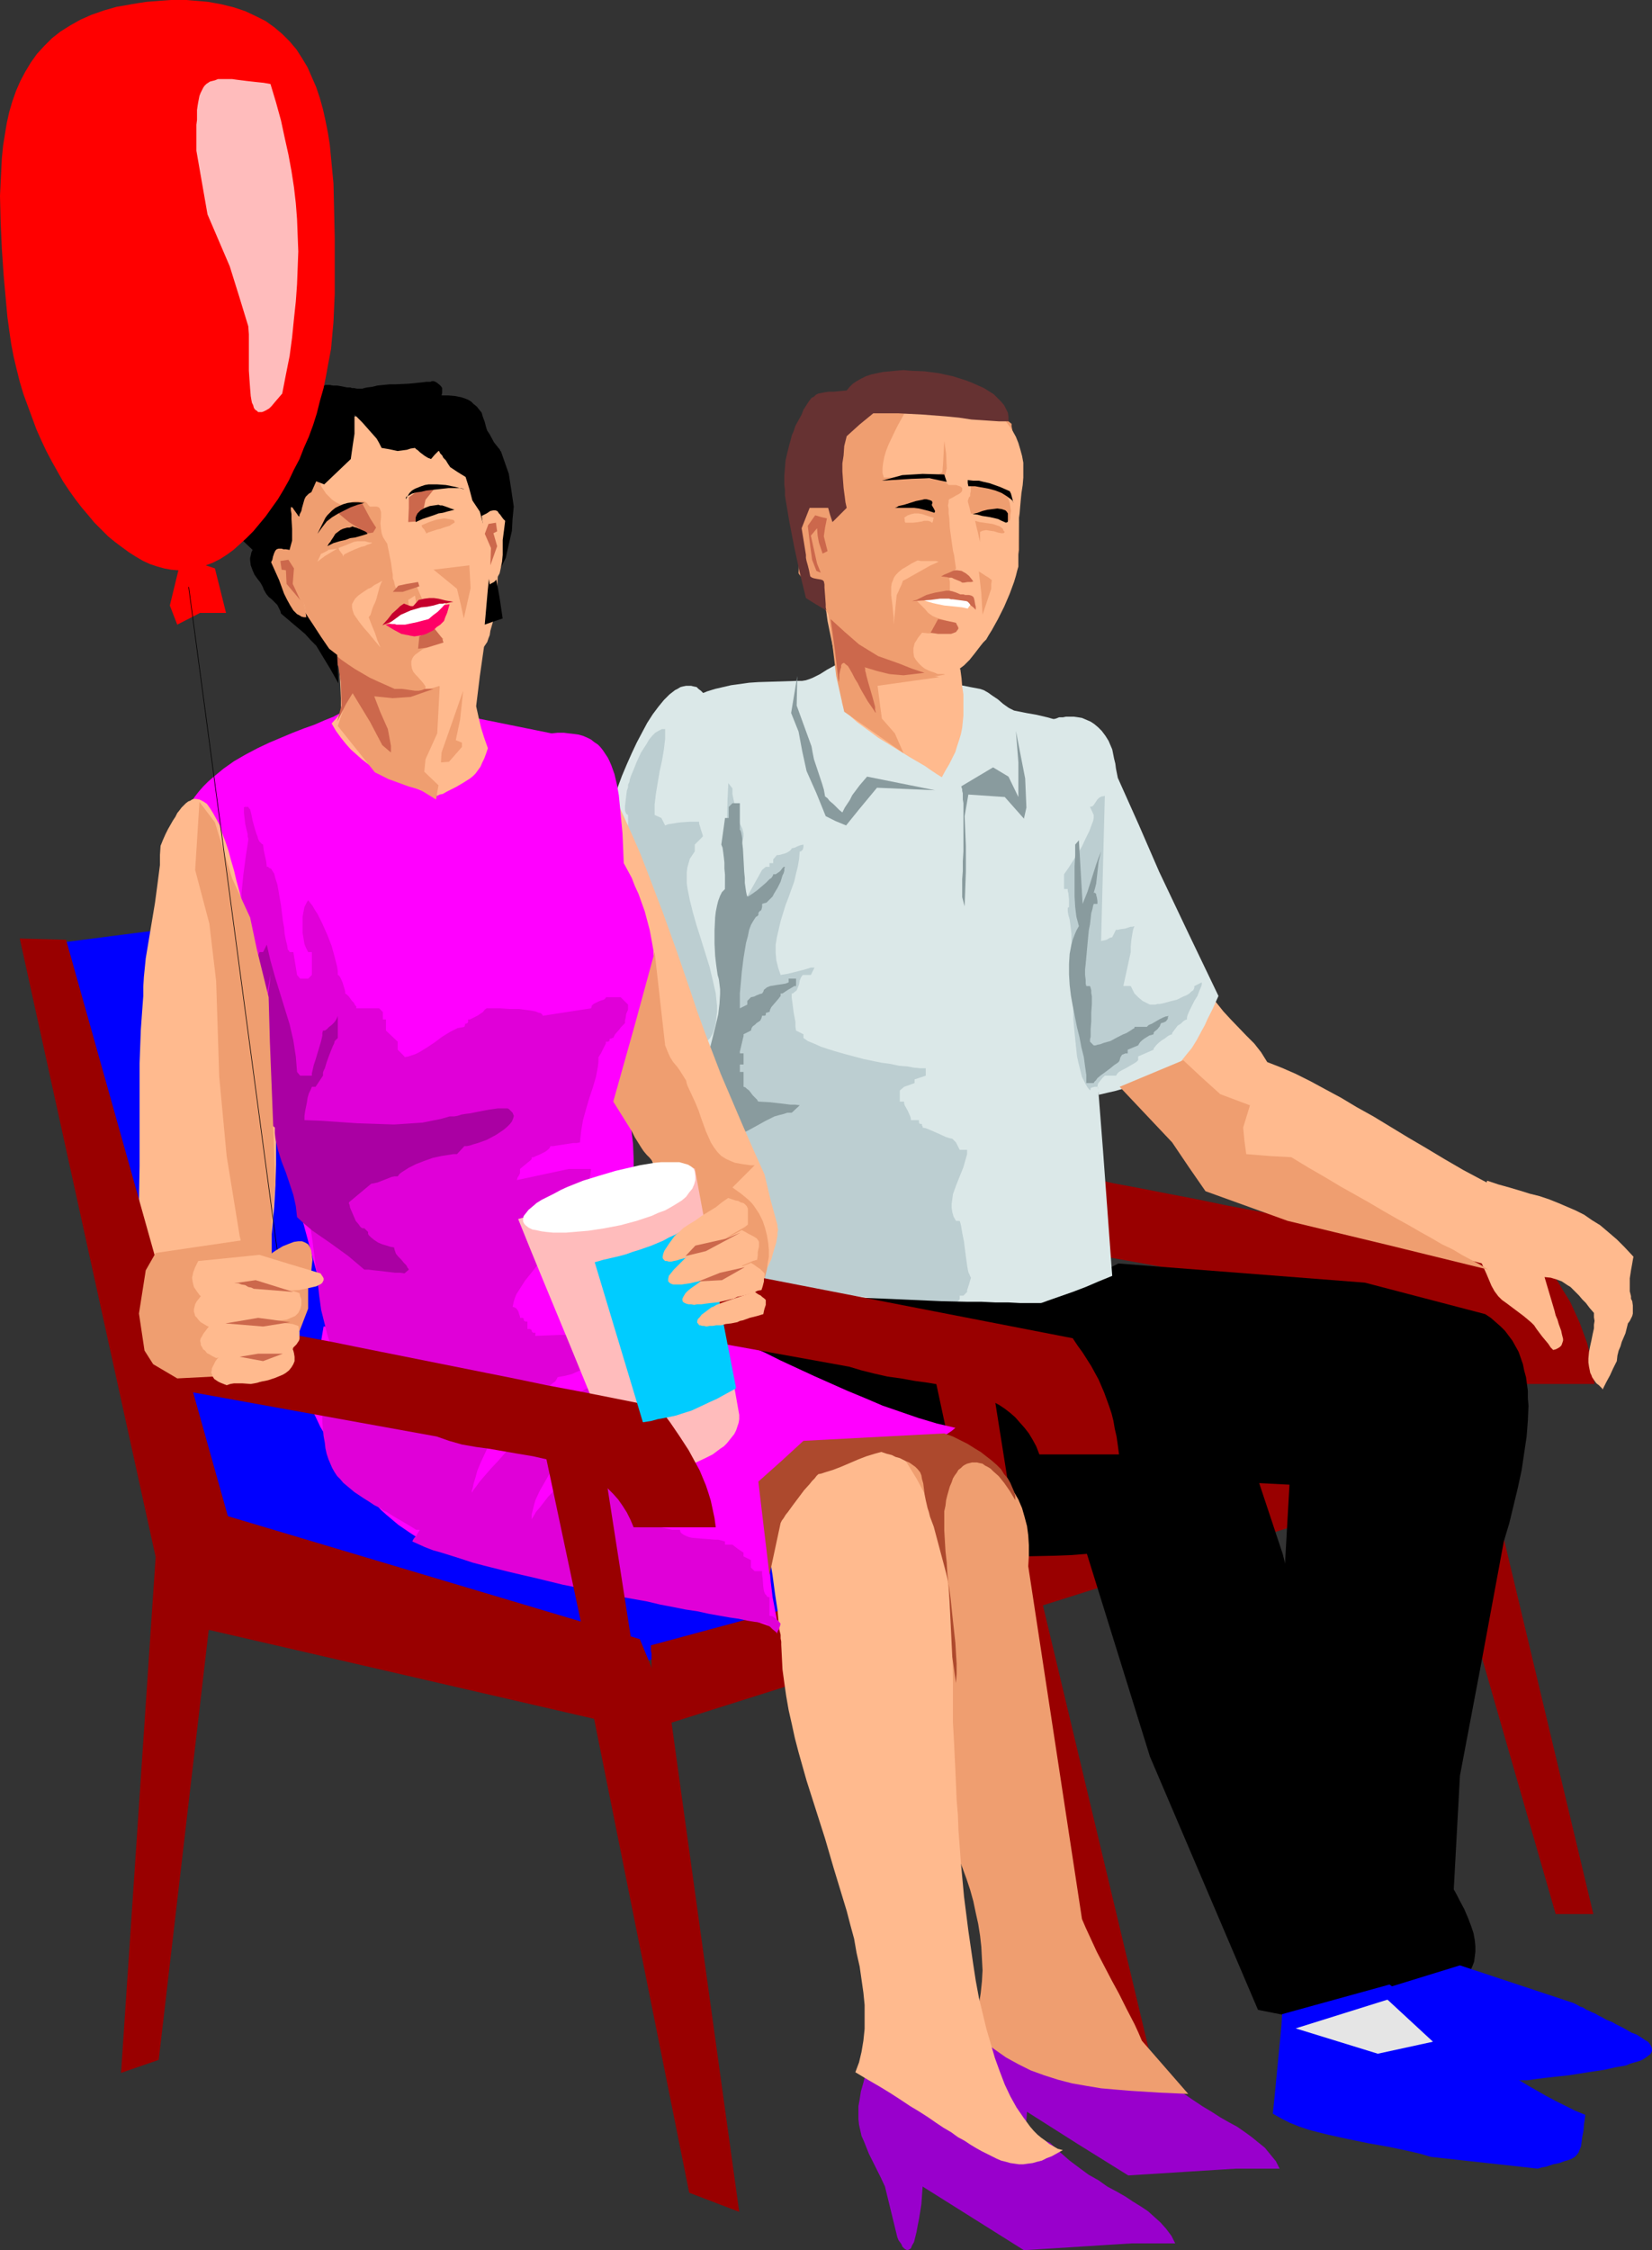 <?xml version="1.0" encoding="UTF-8" standalone="no"?>
<svg
   version="1.0"
   width="114.383mm"
   height="155.711mm"
   id="svg115"
   sodipodi:docname="Couple at Circus.wmf"
   xmlns:inkscape="http://www.inkscape.org/namespaces/inkscape"
   xmlns:sodipodi="http://sodipodi.sourceforge.net/DTD/sodipodi-0.dtd"
   xmlns="http://www.w3.org/2000/svg"
   xmlns:svg="http://www.w3.org/2000/svg">
  <rect width="100%" height="100%" fill="#333333" stroke="none"/>
  <sodipodi:namedview
     id="namedview115"
     pagecolor="#ffffff"
     bordercolor="#000000"
     borderopacity="0.25"
     inkscape:showpageshadow="2"
     inkscape:pageopacity="0.0"
     inkscape:pagecheckerboard="0"
     inkscape:deskcolor="#d1d1d1"
     inkscape:document-units="mm" />
  <defs
     id="defs1">
    <pattern
       id="WMFhbasepattern"
       patternUnits="userSpaceOnUse"
       width="6"
       height="6"
       x="0"
       y="0" />
  </defs>
  <path
     style="fill:#9900cc;fill-opacity:1;fill-rule:evenodd;stroke:none"
     d="m 226.581,542.138 -0.323,1.293 -0.323,1.293 -0.646,2.262 -0.323,2.101 -0.323,1.778 v 1.778 1.616 l 0.162,1.454 0.323,1.454 0.323,1.454 0.646,1.454 0.646,1.616 0.646,1.616 0.97,1.939 0.97,1.939 1.131,2.262 1.131,2.424 1.616,6.625 1.616,6.625 0.323,0.808 0.485,0.646 0.323,0.485 0.162,0.485 0.323,0.323 0.323,0.323 0.323,0.162 0.323,0.162 0.485,-0.162 0.485,-0.323 0.323,-0.808 0.485,-0.808 0.323,-1.293 0.323,-1.293 0.323,-1.778 0.323,-1.616 0.323,-1.939 0.323,-2.101 0.162,-2.262 0.162,-2.262 26.504,16.644 28.121,-1.778 h 11.474 l -0.97,-1.939 -1.455,-1.939 -1.455,-1.616 -1.616,-1.454 -1.616,-1.454 -1.939,-1.293 -2.101,-1.293 -1.939,-1.293 -2.263,-1.293 -2.424,-1.293 -2.263,-1.616 -2.586,-1.454 -2.424,-1.778 -2.586,-1.939 -2.586,-2.262 -2.586,-2.424 -3.555,-1.293 -3.232,-0.97 -3.232,-1.293 -2.909,-1.131 -5.656,-2.262 -5.495,-2.262 -5.495,-2.262 -5.656,-2.262 -2.909,-1.131 -3.232,-1.131 -3.232,-1.131 z"
     id="path1" />
  <path
     style="fill:#9900cc;fill-opacity:1;fill-rule:evenodd;stroke:none"
     d="m 253.893,522.586 -0.485,1.454 -0.323,1.293 -0.485,2.101 -0.323,2.101 -0.323,1.939 -0.162,1.778 0.162,1.454 0.162,1.616 0.323,1.454 0.323,1.293 0.646,1.616 0.646,1.454 0.646,1.616 0.97,1.939 0.97,1.939 1.131,2.262 1.131,2.424 1.616,6.787 1.616,6.464 0.323,0.808 0.323,0.646 0.485,0.485 0.162,0.485 0.323,0.323 0.323,0.323 0.323,0.162 0.323,0.162 0.485,-0.162 0.485,-0.323 0.323,-0.646 0.485,-0.97 0.323,-1.293 0.323,-1.293 0.323,-1.616 0.323,-1.778 0.323,-1.939 0.162,-2.101 0.323,-2.262 0.162,-2.262 13.252,8.403 13.252,8.241 28.121,-1.778 h 11.474 l -0.97,-1.939 -1.455,-1.778 -1.455,-1.778 -1.616,-1.293 -1.778,-1.454 -1.778,-1.293 -2.101,-1.454 -2.101,-1.131 -2.263,-1.293 -2.263,-1.454 -2.424,-1.454 -2.424,-1.616 -2.586,-1.778 -2.424,-2.101 -2.747,-2.101 -2.586,-2.585 -3.394,-0.97 -3.232,-1.131 -3.232,-1.131 -2.909,-1.131 -5.818,-2.262 -5.333,-2.262 -5.495,-2.262 -5.656,-2.424 -3.071,-0.97 -3.071,-1.293 -3.394,-0.97 z"
     id="path2" />
  <path
     style="fill:#0000ff;fill-opacity:1;fill-rule:evenodd;stroke:none"
     d="M 93.25,378.285 56.241,397.353 166.299,435.326 355.386,376.83 225.773,352.43 Z"
     id="path3" />
  <path
     style="fill:#990000;fill-opacity:1;fill-rule:evenodd;stroke:none"
     d="m 272.64,418.683 30.222,126.687 H 293.004 L 255.994,416.743 Z"
     id="path4" />
  <path
     style="fill:#990000;fill-opacity:1;fill-rule:evenodd;stroke:none"
     d="m 386.739,373.922 30.222,126.687 h -9.858 L 370.093,371.983 Z"
     id="path5" />
  <path
     style="fill:#990000;fill-opacity:1;fill-rule:evenodd;stroke:none"
     d="m 173.734,451.162 191.511,-60.435 -9.858,-10.342 -185.046,49.932 v 1.454 l 0.162,0.646 v 1.293 1.778 l 0.162,1.778 0.162,3.878 0.162,1.939 0.323,1.939 0.162,1.778 0.323,1.454 0.485,1.293 0.162,0.485 0.162,0.485 0.323,0.323 0.162,0.323 h 0.323 z"
     id="path6" />
  <path
     style="fill:#990000;fill-opacity:1;fill-rule:evenodd;stroke:none"
     d="m 284.438,307.993 3.394,0.646 3.394,0.808 6.949,1.293 7.434,1.454 7.596,1.454 7.757,1.616 7.757,1.454 16,3.232 16,2.909 7.919,1.616 7.757,1.454 7.596,1.454 7.273,1.454 7.111,1.454 3.394,0.646 3.394,0.646 1.293,1.939 1.293,1.778 1.131,1.939 1.131,1.778 0.97,1.616 0.808,1.778 1.616,3.555 1.293,3.555 0.646,1.778 0.485,1.939 0.485,2.101 0.323,2.101 0.323,2.101 0.323,2.424 h -20.686 l -0.808,-1.939 -1.131,-1.939 -1.131,-1.616 -1.131,-1.616 -1.293,-1.454 -1.455,-1.293 -1.616,-1.293 -1.616,-1.131 -1.616,-0.97 -1.616,-0.97 -3.717,-1.616 -3.717,-1.293 -3.879,-1.131 -3.717,-0.808 -3.717,-0.646 -3.717,-0.646 -3.394,-0.485 -3.232,-0.485 -1.455,-0.162 -1.455,-0.162 -1.293,-0.323 -1.131,-0.323 -1.131,-0.323 -0.97,-0.323 -65.453,-11.796 1.616,-9.534 z"
     id="path7" />
  <path
     style="fill:#000000;fill-opacity:1;fill-rule:evenodd;stroke:none"
     d="m 292.68,330.454 64.483,5.009 31.514,8.241 1.455,0.97 1.293,1.131 1.293,1.131 1.131,1.131 0.97,1.293 0.97,1.293 0.808,1.454 0.808,1.454 1.131,3.232 0.323,1.616 0.485,1.778 0.485,3.555 v 1.939 l 0.162,1.939 -0.162,3.878 -0.323,4.201 -0.646,4.363 -0.646,4.363 -0.97,4.525 -1.131,4.686 -1.131,4.686 -1.455,4.848 -5.656,30.541 -5.818,30.702 -0.808,14.866 -0.808,14.866 0.808,1.454 0.646,1.293 1.293,2.424 0.97,2.262 0.808,2.101 0.646,1.939 0.323,1.778 0.162,1.616 v 1.454 l -0.162,1.293 -0.162,1.293 -0.485,1.293 -0.485,0.97 -0.485,0.97 -0.808,0.97 -1.455,1.778 -2.263,0.323 -2.263,0.646 -2.263,0.808 -4.525,1.778 -2.263,0.97 -2.263,0.646 -2.424,0.323 -2.586,-0.97 -2.747,-1.293 -2.586,-1.454 -2.747,-1.454 -2.747,-1.616 -2.747,-1.454 -2.586,-1.293 -2.747,-0.97 -4.04,-31.51 -4.202,-31.349 1.616,-31.51 1.778,-31.349 -31.514,-1.616 -51.231,-11.635 -5.01,-23.108 z"
     id="path8" />
  <path
     style="fill:#0000ff;fill-opacity:1;fill-rule:evenodd;stroke:none"
     d="m 6.788,247.719 50.1,-6.464 55.272,140.1 -53.332,16.644 z"
     id="path9" />
  <path
     style="fill:#dbe8e8;fill-opacity:1;fill-rule:evenodd;stroke:none"
     d="m 223.833,171.933 -0.97,0.162 -0.97,0.323 -1.939,0.808 -1.778,0.97 -1.778,0.97 -1.778,1.131 -1.939,0.97 -0.808,0.323 -0.97,0.323 -0.97,0.162 h -1.131 l -5.172,0.162 -5.172,0.162 -2.424,0.162 -2.263,0.323 -2.424,0.323 -2.101,0.485 -2.101,0.485 -2.101,0.646 -1.939,0.808 -1.778,0.97 -1.778,0.97 -1.455,1.293 -1.455,1.454 -1.293,1.616 v 0.485 l -0.323,0.646 -0.162,0.646 -0.162,0.808 -0.323,0.97 -0.323,0.97 -0.808,2.262 -0.808,2.262 -0.97,2.747 -4.04,10.827 -0.97,2.585 -0.808,2.424 -0.808,2.101 -0.323,0.97 -0.323,0.97 -0.162,0.808 -0.323,0.646 -0.162,0.646 v 0.646 l 1.293,4.201 1.293,4.04 1.293,4.04 1.131,4.04 0.97,3.878 1.131,3.878 1.778,7.433 1.778,7.272 1.616,7.11 2.909,13.897 2.909,13.897 1.616,7.11 1.616,7.272 1.939,7.433 0.97,3.878 1.131,3.878 1.131,4.04 1.293,4.04 1.293,4.201 1.455,4.201 3.717,0.808 3.555,0.808 3.555,0.808 3.394,0.646 6.465,1.131 3.071,0.485 3.071,0.485 2.909,0.323 2.909,0.162 2.909,0.162 2.747,0.162 h 2.747 l 2.747,-0.162 5.333,-0.323 5.495,-0.646 5.333,-0.97 5.495,-1.293 2.909,-0.808 2.747,-0.808 3.071,-0.808 2.909,-0.97 3.071,-1.131 3.232,-1.131 3.232,-1.131 3.394,-1.293 3.394,-1.454 3.555,-1.454 -2.424,-32.965 -2.586,-33.126 -1.616,-34.742 -1.616,-34.742 0.97,-0.97 0.646,-0.97 0.485,-0.808 0.162,-0.97 -0.162,-0.808 -0.323,-0.808 -0.646,-0.808 -0.97,-0.808 -1.293,-0.808 -1.455,-0.646 -1.778,-0.808 -2.101,-0.646 -2.263,-0.646 -2.747,-0.646 -2.747,-0.485 -3.232,-0.646 -0.323,-0.162 -0.323,-0.162 -0.646,-0.323 -0.485,-0.323 -1.131,-0.808 -1.293,-1.131 -1.455,-0.97 -1.131,-0.808 -1.131,-0.646 -0.485,-0.162 -0.485,-0.162 -2.586,-0.485 -2.424,-0.485 -2.263,-0.485 -1.939,-0.646 -1.939,-0.485 -1.778,-0.485 -3.394,-0.97 -3.394,-1.131 -1.778,-0.485 -1.939,-0.485 -1.939,-0.485 -2.263,-0.485 -2.263,-0.485 z"
     id="path10" />
  <path
     style="fill:#bcced1;fill-opacity:1;fill-rule:evenodd;stroke:none"
     d="m 181.006,217.017 v -0.485 l 0.162,-0.485 0.323,-1.131 0.646,-0.97 0.323,-0.485 0.485,-0.323 v -0.485 l 0.162,-0.646 0.323,-1.454 0.323,-1.293 0.162,-0.646 v -0.485 h 0.97 v -0.97 -0.97 h 0.97 v -0.162 -0.323 l 0.162,-0.808 0.485,-0.97 0.323,-1.131 0.323,-1.131 0.323,-0.97 0.323,-0.808 v -0.323 -0.162 l 0.808,1.616 0.808,1.778 0.97,1.778 0.646,0.808 0.646,0.808 v 1.454 l 0.323,1.616 0.808,3.232 0.808,2.909 0.646,1.293 0.162,0.646 0.162,0.646 v 0.808 l -0.323,1.293 -0.485,1.454 -0.162,1.616 -0.323,1.616 -0.485,3.555 v 1.616 l -0.162,1.616 0.646,0.162 0.162,0.323 0.162,0.485 v 0.485 0.485 l 0.162,0.485 0.323,0.323 0.485,0.162 h 0.97 l 3.879,-6.948 0.97,-0.808 h 0.97 v -0.97 h 0.97 v -0.97 l 0.97,-1.131 h 0.485 l 0.646,-0.162 1.131,-0.323 0.646,-0.323 0.485,-0.323 0.323,-0.323 0.162,-0.323 0.808,-0.162 0.646,-0.323 0.808,-0.323 0.808,-0.162 v 0.646 l -0.162,0.646 -0.323,0.323 -0.162,0.162 h -0.323 l -0.162,1.939 -0.323,1.939 -0.485,1.939 -0.485,2.101 -1.455,4.04 -0.808,2.101 -0.646,2.101 -0.646,2.101 -0.485,2.101 -0.485,2.101 -0.323,1.939 v 2.101 l 0.162,1.939 0.485,1.939 0.323,0.97 0.323,0.97 0.97,-0.162 0.97,-0.162 2.586,-0.646 1.293,-0.323 1.131,-0.323 0.97,-0.323 h 0.97 l -0.97,1.939 h -1.939 -0.162 l -0.162,0.162 -0.323,0.485 -0.323,0.808 -0.162,0.97 -0.323,0.808 -0.323,0.808 -0.646,0.485 -0.323,0.323 h -0.323 v 1.131 l 0.162,1.131 0.323,2.585 0.485,2.585 v 1.131 l 0.162,1.131 1.939,0.97 v 0.97 l 1.131,0.808 1.616,0.646 1.778,0.808 1.939,0.646 2.101,0.646 2.263,0.646 4.848,1.293 4.687,0.97 2.424,0.323 2.263,0.485 2.101,0.162 1.778,0.323 1.616,0.162 h 1.455 v 0.97 0.97 l -2.909,0.97 v 0.97 l -2.747,0.97 -1.131,0.97 v 2.909 h 1.131 v 0.485 l 0.162,0.485 0.808,1.454 0.646,1.454 0.162,0.646 v 0.323 h 0.97 1.131 v 0.323 0.323 l 0.162,0.162 v 0.162 h 0.323 0.162 l 0.162,0.162 v 0.323 l 0.162,0.162 v 0.323 l 0.808,0.162 0.808,0.323 1.131,0.485 1.131,0.485 2.101,0.97 0.97,0.323 0.808,0.162 0.97,0.97 0.97,1.939 h 0.97 0.97 v 1.131 l -0.323,1.131 -0.323,1.131 -0.323,1.131 -0.97,2.424 -0.97,2.424 -0.808,2.262 -0.162,1.293 -0.162,1.131 v 1.131 l 0.162,1.131 0.323,1.131 0.646,1.131 h 0.97 l 0.162,0.485 0.162,0.646 0.162,0.97 0.162,0.97 0.485,2.424 0.323,2.585 0.323,2.424 0.162,1.131 0.162,0.97 0.162,0.808 0.323,0.646 0.162,0.485 0.162,0.162 v 0.323 l -0.162,0.485 -0.323,1.131 -0.323,0.97 -0.162,0.485 v 0.485 l -0.97,0.97 h -0.97 v 0.97 l -0.97,0.97 -4.04,-0.162 -4.04,-0.162 -7.919,-0.485 -8.081,-0.808 -8.081,-0.808 -8.081,-0.97 -8.081,-0.808 -8.081,-0.485 -4.04,-0.162 h -3.879 l -0.162,-0.808 -0.485,-0.646 -1.293,-1.454 v -1.131 l -0.162,-1.293 -0.162,-2.585 -0.323,-2.909 -0.485,-2.909 -0.485,-2.909 -0.485,-2.747 -0.485,-2.747 -0.162,-1.131 -0.162,-1.131 -0.162,-0.485 -0.162,-0.485 -0.646,-1.454 -0.646,-1.454 -0.323,-0.646 v -0.323 l -0.646,-2.101 -0.808,-2.262 -1.293,-4.525 -1.455,-4.848 -1.293,-4.848 -1.455,-4.848 -1.455,-4.848 -1.616,-4.525 -0.808,-2.262 -0.97,-2.101 h -0.162 v -0.323 l -0.323,-0.323 -0.162,-0.485 -0.646,-1.293 -0.808,-1.454 -0.485,-1.454 -0.162,-0.646 -0.162,-0.485 0.162,-0.646 v -0.323 l 0.323,-0.162 0.485,-0.162 v -1.778 l 0.162,-2.101 0.323,-3.878 0.162,-1.778 0.162,-1.778 0.162,-1.778 v -1.616 l 0.485,-0.323 0.485,-0.646 0.485,-0.808 0.485,-0.808 1.131,-1.939 1.293,-1.939 1.293,-1.939 0.646,-0.97 0.646,-0.646 0.485,-0.646 0.485,-0.485 0.485,-0.323 0.485,-0.162 v -0.97 l 0.162,-0.97 0.323,-2.101 0.646,-2.424 0.808,-2.262 0.646,-2.424 0.646,-2.262 0.485,-2.262 v -0.97 l 0.162,-0.808 z"
     id="path11" />
  <path
     style="fill:#dbe8e8;fill-opacity:1;fill-rule:evenodd;stroke:none"
     d="m 190.703,202.312 -0.323,6.948 -0.162,6.625 -0.485,13.735 -0.162,6.948 v 7.11 7.433 3.717 l 0.162,4.04 v 1.454 1.616 l -0.162,2.909 -0.323,2.909 -0.485,2.747 -0.485,2.909 -0.323,2.909 -0.323,2.909 0.162,1.454 v 1.616 l 0.485,2.909 0.485,2.909 -4.687,-6.948 -4.202,-7.11 -4.202,-7.11 -4.04,-7.11 -8.081,-14.058 -4.364,-7.11 -4.525,-7.11 0.323,-2.424 0.485,-2.424 0.646,-2.747 0.646,-2.747 0.808,-3.07 0.808,-2.909 0.97,-3.07 1.131,-3.07 2.263,-6.14 1.293,-3.07 1.293,-2.909 1.293,-2.747 1.455,-2.747 1.293,-2.424 1.455,-2.262 1.455,-1.939 1.455,-1.778 1.455,-1.454 1.455,-1.131 0.646,-0.323 0.808,-0.485 0.646,-0.162 0.808,-0.162 h 0.646 0.646 l 0.646,0.162 0.808,0.162 0.485,0.485 0.646,0.485 0.646,0.646 0.646,0.646 0.646,0.97 0.485,0.97 0.646,1.131 0.646,1.454 0.485,1.293 0.485,1.616 0.485,1.778 0.485,1.939 0.485,2.101 0.323,2.262 0.485,2.262 z"
     id="path12" />
  <path
     style="fill:#899b9e;fill-opacity:1;fill-rule:evenodd;stroke:none"
     d="m 188.763,220.895 0.97,-6.948 h 0.97 V 211.038 l 0.97,-0.97 h 0.97 0.97 v 6.948 0 l 0.162,0.162 0.162,0.485 0.162,0.808 0.162,0.97 v 1.131 l 0.162,1.454 0.162,2.909 0.162,3.07 0.162,1.616 v 1.293 l 0.162,1.131 0.162,1.131 0.162,0.808 0.162,0.485 h 0.162 l 0.323,-0.162 0.485,-0.323 0.485,-0.323 1.131,-0.808 1.131,-0.97 1.131,-0.97 0.97,-0.97 0.485,-0.323 0.323,-0.485 0.162,-0.323 v -0.162 h 0.646 l 0.485,-0.323 0.485,-0.323 0.323,-0.323 0.485,-0.646 0.323,-0.323 h 0.323 l -0.162,0.485 v 0.485 l -0.162,0.646 -0.323,0.646 -0.485,1.616 -0.808,1.616 -0.97,1.616 -0.323,0.646 -0.646,0.646 -0.485,0.485 -0.485,0.485 -0.646,0.162 -0.485,0.162 v 0.485 0.323 l -0.162,0.646 -0.162,0.323 h -0.162 l -0.323,0.323 -0.162,0.323 v 0.162 0.323 l -0.323,0.323 -0.323,0.162 -0.646,0.97 -0.646,1.131 -0.485,1.293 -0.323,1.616 -0.485,1.778 -0.323,1.939 -0.323,1.939 -0.485,3.878 -0.162,1.939 -0.162,1.778 -0.162,1.778 v 1.454 1.293 1.131 l 1.939,-0.97 v -0.97 l 0.97,-0.97 0.808,-0.162 0.646,-0.323 0.808,-0.323 0.646,-0.162 0.323,-0.485 0.162,-0.485 0.808,-0.646 0.808,-0.323 0.97,-0.162 0.97,-0.162 1.131,-0.162 0.97,-0.162 0.808,-0.323 v -0.97 h 1.939 v 0.97 0.97 h -0.485 l -0.485,0.323 -1.131,0.646 -0.97,0.646 -0.485,0.323 h -0.485 v 0.646 l -0.485,0.646 -0.97,1.131 -0.97,1.131 -0.323,0.646 -0.162,0.646 h -0.323 l -0.162,0.162 h -0.323 l -0.162,0.162 v 0.485 0 l -0.323,0.162 h -0.323 -0.323 l -0.162,0.646 -0.323,0.646 -0.97,0.646 -0.485,0.485 -0.485,0.323 -0.323,0.485 -0.162,0.646 -1.939,0.97 v 0.485 l -0.162,0.646 -0.646,2.747 -0.162,0.646 v 0.485 h 0.97 v 2.909 h -0.97 v 1.939 h 0.97 v 3.878 l 0.485,0.162 0.323,0.323 0.646,0.485 0.485,0.646 0.485,0.646 0.646,0.646 0.485,0.485 0.162,0.323 0.162,0.162 2.909,0.162 2.909,0.323 1.293,0.162 1.293,0.162 h 1.293 l 1.131,0.162 -2.101,1.939 h -1.131 l -0.97,0.323 -1.293,0.323 -1.131,0.323 -2.263,1.131 -4.687,2.585 -2.424,1.131 -1.131,0.323 -1.131,0.323 -1.131,0.323 h -1.131 l -0.97,-0.97 -0.97,-0.97 -0.808,-1.131 -0.646,-1.131 -0.485,-1.131 -0.485,-1.131 -0.323,-1.293 -0.162,-1.131 -0.162,-1.293 v -2.585 l 0.323,-2.747 0.485,-2.747 0.646,-2.909 0.646,-2.747 1.455,-5.817 0.646,-2.747 0.323,-2.747 0.162,-2.585 v -1.293 l -0.162,-1.293 -0.162,-1.293 -0.323,-1.131 -0.162,-1.131 -0.162,-1.131 -0.162,-1.293 -0.162,-1.454 -0.162,-3.232 v -3.393 l 0.162,-3.393 0.162,-1.454 0.323,-1.616 0.323,-1.293 0.485,-1.293 0.485,-0.97 0.808,-0.808 v -3.717 l -0.162,-1.616 v -1.616 l -0.162,-1.454 -0.162,-1.293 -0.162,-1.131 z"
     id="path13" />
  <path
     style="fill:#bcced1;fill-opacity:1;fill-rule:evenodd;stroke:none"
     d="m 164.36,205.221 0.323,-0.646 0.162,-0.808 0.323,-0.97 0.485,-1.131 0.97,-2.424 1.131,-2.424 1.455,-2.262 0.646,-1.131 0.808,-0.97 0.808,-0.808 0.808,-0.485 0.97,-0.485 h 0.808 v 2.585 l -0.323,2.747 -0.485,2.909 -0.646,2.909 -0.97,5.817 -0.323,2.747 v 2.747 l 1.778,0.808 0.97,1.939 0.808,-0.323 1.131,-0.162 0.97,-0.162 1.131,-0.162 2.424,-0.162 h 2.424 v 0.485 l 0.162,0.485 0.323,1.131 0.323,0.97 0.162,0.485 v 0.323 l -2.101,2.101 v 0.97 0.808 l -0.646,0.97 -0.646,0.97 -0.323,1.131 -0.323,1.131 -0.162,1.293 v 1.293 1.454 l 0.162,1.293 0.323,1.616 0.323,1.616 0.808,3.232 0.97,3.393 1.131,3.555 2.263,7.272 0.808,3.393 0.808,3.555 0.162,1.616 0.162,1.616 v 1.616 l -0.162,1.454 -0.162,1.454 -0.323,1.293 -0.485,1.454 -0.646,1.131 -0.97,0.97 -0.485,-0.323 -0.485,-0.485 -0.646,-0.485 -0.808,-0.485 -1.778,-1.131 -1.939,-1.131 -1.939,-1.131 -2.101,-0.808 -0.97,-0.323 -0.808,-0.162 -0.97,-0.162 -0.646,-0.162 -0.485,-0.323 -0.646,-0.485 -1.455,-0.97 -0.646,-0.485 -0.646,-0.323 -0.646,-0.162 -0.485,-0.162 -0.97,-0.97 v -0.97 h -0.97 l -0.808,-0.97 v -0.97 l -0.162,-1.131 -0.162,-2.262 -0.323,-2.424 -0.162,-2.909 -0.485,-2.747 -0.323,-3.07 -0.808,-6.14 -0.323,-3.07 -0.162,-3.07 v -2.909 -2.747 l 0.162,-2.585 0.162,-1.131 0.162,-1.131 0.323,-0.97 0.323,-0.97 0.323,-0.97 0.323,-0.646 h 1.131 l -0.162,-0.808 -0.162,-0.646 v -0.162 l 0.323,-0.162 0.323,-0.162 0.485,-0.162 v -2.747 l -0.323,-0.162 -0.162,-0.162 -0.162,-0.323 -0.162,-0.485 v -0.485 -0.646 l 0.323,-2.747 0.162,-1.293 0.162,-0.485 0.162,-0.485 v -0.485 z"
     id="path14" />
  <path
     style="fill:#000000;fill-opacity:1;fill-rule:evenodd;stroke:none"
     d="m 187.309,338.533 1.455,-0.162 h 1.616 6.141 2.424 2.747 l 2.909,0.162 2.909,0.162 h 3.232 l 3.232,0.162 3.394,0.162 6.949,0.323 7.273,0.323 14.707,0.646 7.111,0.162 h 3.555 l 3.394,0.162 h 3.394 l 3.071,0.162 h 6.141 l 2.747,-0.162 h 2.586 l 2.263,-0.162 h 2.263 l 6.788,0.323 3.232,0.323 3.232,0.323 2.909,0.323 2.909,0.323 2.586,0.646 2.586,0.485 2.263,0.646 1.939,0.808 1.778,0.97 1.616,0.97 0.646,0.485 0.646,0.646 0.485,0.646 0.323,0.646 0.323,0.646 0.323,0.646 0.162,0.808 v 0.808 l 18.101,54.456 21.494,84.512 13.414,28.117 -12.444,4.848 -12.444,5.009 -8.242,-1.616 -4.202,-0.808 -4.04,-0.808 -28.282,-66.252 -8.242,-26.501 -8.242,-26.501 -4.202,0.323 -4.04,0.162 -7.919,0.162 -7.596,-0.162 -7.596,-0.485 -7.596,-0.485 -7.757,-0.808 -7.919,-0.97 -4.04,-0.485 -4.04,-0.485 -0.162,-0.162 v 0 l -0.162,-0.323 -0.323,-0.323 -0.162,-0.323 -0.485,-0.485 -0.808,-1.131 -0.485,-0.646 -0.485,-0.808 -1.293,-1.616 -1.293,-2.101 -1.455,-2.101 -1.778,-2.262 -1.616,-2.585 -1.939,-2.585 -1.778,-2.747 -3.879,-5.817 -3.879,-5.979 -3.717,-5.817 -1.778,-3.07 -1.616,-2.909 -1.455,-2.747 -1.455,-2.585 -1.293,-2.585 -0.97,-2.424 -0.97,-2.101 -0.646,-1.939 -0.485,-1.939 -0.162,-0.808 v -0.646 -0.646 -0.646 l 0.323,-0.485 0.162,-0.323 0.323,-0.485 0.323,-0.162 0.485,-0.162 z"
     id="path15" />
  <path
     style="fill:#ffba8e;fill-opacity:1;fill-rule:evenodd;stroke:none"
     d="m 154.986,197.788 2.909,5.171 2.747,5.009 2.424,5.171 2.263,5.009 2.263,5.171 1.939,5.009 3.879,10.18 3.717,10.342 3.555,10.342 1.778,5.333 1.939,5.333 2.101,5.494 2.101,5.494 5.656,13.25 2.909,6.625 2.909,6.464 1.616,6.787 1.778,6.464 v 0.485 l 0.162,0.646 -0.162,0.808 v 0.808 l -0.162,0.808 -0.162,0.97 -0.646,2.101 -0.646,2.262 -0.97,2.101 -1.131,1.939 -0.646,0.97 -0.808,0.808 -0.646,0.646 -0.808,0.646 -0.97,0.323 -0.808,0.485 h -0.97 -0.97 l -1.131,-0.162 -0.97,-0.485 -1.293,-0.646 -1.131,-0.808 -1.293,-1.131 -1.293,-1.454 -1.293,-1.778 -1.455,-1.939 -1.455,-2.262 -0.808,-1.293 -0.646,-1.454 -1.616,-1.939 -1.455,-2.262 -1.293,-2.262 -1.131,-2.424 -1.131,-2.585 -0.97,-2.747 -1.939,-5.494 -1.939,-5.494 -1.131,-2.585 -0.97,-2.585 -1.293,-2.424 -1.131,-2.424 -1.455,-2.101 -1.616,-2.101 -0.485,-5.656 -0.323,-5.656 -0.485,-5.494 -0.323,-5.494 -0.808,-10.503 -1.455,-20.845 -0.808,-10.503 -0.323,-5.494 -0.485,-5.494 -0.323,-5.656 z"
     id="path16" />
  <path
     style="fill:#ff00ff;fill-opacity:1;fill-rule:evenodd;stroke:none"
     d="m 67.554,275.836 10.99,41.044 11.151,40.883 9.697,5.332 9.697,5.333 27.313,-3.555 27.474,-3.555 -0.485,-3.878 -0.323,-4.04 V 349.36 l 0.162,-4.201 0.162,-4.201 0.323,-4.201 0.808,-8.564 0.808,-8.564 0.162,-4.201 0.323,-4.201 v -4.04 -4.201 l -0.162,-3.878 -0.485,-4.04 0.808,-3.232 0.646,-3.393 0.485,-3.555 0.646,-3.717 0.485,-3.717 0.485,-3.555 0.808,-3.555 0.808,-3.232 0.485,-3.393 0.323,-3.232 0.162,-3.232 v -2.909 l -0.162,-2.909 -0.162,-2.909 -0.485,-2.747 -0.485,-2.585 -0.646,-2.424 -0.646,-2.424 -0.808,-2.262 -0.808,-2.262 -0.97,-2.101 -0.808,-2.101 -2.101,-3.878 -0.162,-4.04 -0.162,-3.717 -0.323,-3.393 -0.323,-3.393 -0.323,-3.232 -0.485,-2.747 -0.646,-2.747 -0.808,-2.262 -0.485,-1.131 -0.485,-0.97 -1.293,-1.939 -0.646,-0.808 -0.646,-0.646 -0.97,-0.646 -0.808,-0.646 -0.97,-0.485 -1.131,-0.485 -1.131,-0.323 -1.131,-0.162 -1.455,-0.162 -1.293,-0.162 h -1.616 l -1.616,0.162 -26.343,-5.333 h -0.323 -0.323 -0.485 l -0.646,-0.162 h -0.646 l -0.808,-0.162 h -0.97 l -1.939,-0.162 h -2.101 l -2.424,-0.162 -2.586,-0.162 -5.01,-0.162 h -4.525 l -2.101,0.162 H 92.281 l -0.808,0.162 h -0.646 l -0.646,0.162 -0.485,0.162 -0.323,0.162 -2.101,1.131 -2.424,0.97 -2.586,1.131 -2.747,0.97 -2.909,1.131 -3.071,1.293 -3.071,1.293 -3.071,1.454 -3.071,1.616 -3.071,1.778 -2.747,1.939 -2.747,2.262 -1.293,1.131 -1.293,1.293 -1.131,1.293 -1.131,1.454 -0.97,1.454 -0.97,1.454 -0.808,1.616 -0.808,1.778 0.808,4.201 0.97,4.201 1.131,3.878 1.293,3.878 1.293,3.555 1.455,3.717 3.232,7.11 2.909,7.11 1.455,3.555 1.455,3.717 1.293,3.878 1.131,3.878 0.97,4.201 z"
     id="path17" />
  <path
     style="fill:#ffba8e;fill-opacity:1;fill-rule:evenodd;stroke:none"
     d="m 86.786,189.223 1.131,1.939 1.293,1.778 1.293,1.616 1.293,1.454 1.455,1.293 1.455,1.293 1.455,1.131 1.616,1.131 1.616,0.97 1.778,0.97 3.555,1.778 3.717,1.454 4.04,1.616 0.97,0.162 0.97,0.323 0.646,-0.323 0.808,-0.162 1.131,-0.646 2.263,-1.131 1.939,-1.131 1.778,-1.131 0.808,-0.646 0.646,-0.646 1.293,-1.778 0.485,-1.131 0.485,-0.97 0.485,-1.293 0.485,-1.454 -0.97,-2.747 -0.808,-2.585 -0.646,-2.747 -0.646,-2.909 0.97,-7.918 1.131,-7.918 -6.303,4.848 -6.465,4.686 -4.687,0.323 -4.848,0.162 -10.02,-3.878 -5.818,-3.393 0.485,7.272 0.162,3.717 v 3.717 l -1.131,1.454 z"
     id="path18" />
  <path
     style="fill:#ffba8e;fill-opacity:1;fill-rule:evenodd;stroke:none"
     d="m 251.308,175.003 0.323,2.424 0.162,2.101 0.323,2.101 v 1.939 1.778 1.778 l -0.162,1.616 -0.162,1.616 -0.323,1.616 -0.485,1.616 -0.485,1.454 -0.485,1.616 -0.808,1.616 -0.808,1.616 -0.97,1.616 -0.97,1.778 -1.293,-0.808 -1.455,-0.97 -1.616,-1.131 -1.939,-1.131 -1.939,-1.131 -2.101,-1.293 -2.101,-1.293 -2.101,-1.293 -2.101,-1.293 -1.939,-1.454 -1.778,-1.293 -1.778,-1.293 -1.455,-1.293 -1.131,-1.293 -0.485,-0.646 -0.323,-0.485 -0.323,-0.646 -0.162,-0.485 -0.485,-3.717 -0.646,-3.717 -1.293,-7.11 -1.455,-7.11 -0.485,-3.555 -0.485,-3.717 4.525,2.747 4.525,2.585 8.889,4.525 4.364,2.262 4.364,2.424 4.525,2.424 z"
     id="path19" />
  <path
     style="fill:#ef9e70;fill-opacity:1;fill-rule:evenodd;stroke:none"
     d="m 199.43,335.948 0.323,-0.646 0.323,-0.97 0.323,-1.131 0.323,-1.293 0.162,-1.454 0.323,-1.778 v -1.778 l -0.162,-1.778 -0.323,-1.939 -0.485,-1.939 -0.646,-1.939 -0.97,-1.939 -1.293,-1.939 -0.646,-0.808 -0.808,-0.808 -0.97,-0.808 -0.97,-0.808 -1.131,-0.808 -1.131,-0.808 2.909,-2.909 2.909,-2.909 h -1.131 l -1.131,-0.162 -1.131,-0.162 -0.808,-0.162 -0.97,-0.162 -0.808,-0.323 -1.455,-0.646 -1.293,-0.808 -0.97,-0.97 -0.97,-1.293 -0.808,-1.293 -0.646,-1.454 -0.646,-1.454 -0.646,-1.778 -0.646,-1.778 -0.646,-1.939 -0.808,-1.939 -0.97,-2.101 -0.97,-2.101 -0.323,-0.808 -0.162,-0.808 -0.808,-1.293 -0.808,-1.293 -0.808,-1.131 -0.97,-1.131 -0.808,-1.293 -0.646,-1.454 -0.646,-1.616 -2.747,-24.4 -5.333,19.553 -5.495,19.553 2.424,3.878 2.424,3.878 0.808,1.616 0.808,1.293 0.808,1.293 0.646,0.97 0.808,0.97 0.808,0.808 1.293,1.616 1.455,1.454 1.455,1.778 0.646,0.97 0.646,1.131 0.808,1.293 0.646,1.454 1.293,0.808 1.293,1.131 1.293,1.293 1.455,1.454 1.455,1.616 1.455,1.778 3.071,3.555 2.909,3.717 1.616,1.616 1.455,1.616 1.455,1.616 1.293,1.293 1.293,0.97 z"
     id="path20" />
  <path
     style="fill:#ef9e70;fill-opacity:1;fill-rule:evenodd;stroke:none"
     d="m 266.499,133.797 0.162,2.747 v 2.585 2.424 2.262 l -0.323,2.101 -0.323,2.101 -0.485,1.939 -0.485,1.939 -1.455,2.101 -1.131,1.939 -1.778,4.201 -0.97,2.101 -1.131,2.101 -1.293,2.262 -0.808,1.131 -0.808,1.131 -0.808,1.131 -0.646,1.131 -0.646,0.97 -0.646,0.808 -0.808,0.646 -0.646,0.646 -0.646,0.646 -0.808,0.485 -1.455,0.646 -1.455,0.485 -1.778,0.323 -1.778,0.162 -1.455,-0.162 -1.455,-0.323 -5.01,-1.454 -1.293,-0.323 -1.616,-0.323 -2.263,-1.454 -2.263,-1.293 -2.101,-1.454 -1.939,-1.293 -1.616,-1.293 -1.616,-1.293 -1.131,-1.454 -0.485,-0.808 -0.485,-0.646 -9.858,-13.412 0.97,-27.632 8.889,-7.756 9.05,-7.918 20.686,-3.555 0.646,0.646 0.97,0.646 0.808,0.485 1.131,0.485 2.101,0.808 4.848,1.616 2.101,0.808 1.131,0.485 0.808,0.485 0.808,0.646 0.808,0.646 v 0.646 l 0.162,0.808 0.162,0.808 0.162,0.97 0.162,0.97 0.323,1.293 0.162,1.131 0.323,1.454 0.162,1.454 0.162,1.616 0.162,1.616 0.162,1.939 v 1.778 2.101 l -0.162,2.101 z"
     id="path21" />
  <path
     style="fill:#ffba8e;fill-opacity:1;fill-rule:evenodd;stroke:none"
     d="m 267.307,128.95 0.323,-2.101 0.162,-1.939 v -2.101 -1.778 l -0.323,-1.778 -0.485,-1.778 -0.485,-1.616 -0.646,-1.616 -0.808,-1.454 -0.97,-1.454 -0.97,-1.293 -0.97,-1.293 -1.131,-1.131 -1.293,-1.131 -1.131,-0.97 -1.293,-0.808 -1.293,-0.808 -1.293,-0.808 -1.293,-0.485 -1.455,-0.485 -1.293,-0.485 -1.293,-0.323 -1.293,-0.162 -1.293,-0.162 -1.131,0.162 -1.131,0.162 -1.131,0.162 -0.97,0.323 -0.97,0.646 -0.808,0.485 -0.646,0.808 -0.646,0.808 v 0.162 h -0.162 l -0.162,0.323 -0.323,0.323 -0.646,0.646 -0.646,1.131 -0.808,1.131 -0.808,1.454 -0.808,1.454 -0.808,1.616 -1.616,3.393 -0.646,1.616 -0.485,1.616 -0.323,1.616 -0.162,1.454 v 1.293 l 0.162,0.485 0.162,0.646 h 4.525 l 4.848,0.162 h 1.293 l 0.97,0.162 h 0.97 0.808 l 0.646,0.162 h 0.485 0.323 l 0.485,0.323 1.131,0.646 0.485,0.485 h 1.293 0.646 l 0.485,0.162 0.485,0.162 0.323,0.162 0.162,0.162 0.162,0.162 v 0.323 0.323 l -0.162,0.323 -0.323,0.323 -0.485,0.323 -0.646,0.323 -0.808,0.485 -0.97,0.485 -0.162,0.323 v 0.485 l -0.162,0.808 0.162,0.97 v 1.131 l 0.162,1.131 0.162,2.747 0.808,5.817 0.323,1.293 0.162,1.293 0.162,1.131 0.162,0.97 -0.323,0.485 -0.162,0.485 -0.485,0.323 -0.323,0.162 h -0.485 v 1.293 l 0.162,0.646 v 1.293 1.454 1.616 l 0.162,1.293 v 0.646 1.131 l -0.162,0.485 v 0.323 l -0.162,0.323 v 0.162 l 0.162,0.162 v 0 0.485 l -0.162,0.323 -0.162,0.485 h 0.162 0.323 l 0.808,0.485 0.808,0.646 0.323,0.323 0.162,0.323 v 0.323 l -0.162,0.485 -0.646,0.162 -0.485,0.162 -0.323,0.162 -0.646,0.162 h -0.646 -0.808 l -0.97,0.162 h -3.394 l -1.455,-0.162 -0.646,0.808 -0.485,0.646 -0.485,0.808 -0.323,0.485 -0.162,0.646 -0.162,0.646 v 1.131 l 0.162,1.131 0.485,0.808 0.646,0.808 0.808,0.808 0.808,0.646 0.97,0.485 0.808,0.323 0.97,0.323 0.646,0.323 h 0.646 0.323 0.323 0.323 l 0.485,0.162 h 0.485 l 0.646,-0.162 0.485,-0.162 0.646,-0.323 0.646,-0.323 0.646,-0.485 0.646,-0.485 0.646,-0.485 1.455,-1.454 1.293,-1.616 1.616,-2.101 0.646,-0.808 0.808,-0.808 0.646,-1.131 0.808,-1.293 0.808,-1.454 0.808,-1.454 1.616,-3.232 1.455,-3.393 1.131,-3.07 0.485,-1.616 0.323,-1.293 0.323,-1.131 v -1.131 -0.97 -3.717 l 0.162,-5.817 v -1.131 l 0.162,-1.131 0.162,-1.939 0.162,-1.778 z"
     id="path22" />
  <path
     style="fill:#ffba8e;fill-opacity:1;fill-rule:evenodd;stroke:none"
     d="m 245.651,146.886 -0.97,0.485 -1.131,0.485 -2.586,1.454 -2.586,1.454 -1.131,0.646 -0.97,0.485 -0.323,0.97 -0.485,0.97 -0.323,0.808 -0.485,0.97 -0.808,7.756 v -1.939 l -0.162,-1.616 -0.162,-1.616 -0.162,-1.293 -0.162,-1.293 v -2.101 l 0.162,-0.97 0.323,-0.808 0.323,-0.808 0.485,-0.646 0.808,-0.808 0.808,-0.646 1.131,-0.646 1.293,-0.808 1.616,-0.808 0.808,0.162 h 3.232 0.646 z"
     id="path23" />
  <path
     style="fill:#ef9e70;fill-opacity:1;fill-rule:evenodd;stroke:none"
     d="m 255.186,136.221 0.323,1.454 0.323,1.293 0.323,1.454 0.323,1.293 v -0.485 -1.454 -0.646 l 0.323,-0.162 0.323,-0.162 0.97,-0.162 0.97,0.162 1.131,0.162 0.97,0.323 0.808,0.162 h 0.646 l 0.162,-0.162 0.162,-0.162 -0.323,-0.323 -0.162,-0.485 -0.808,-0.646 -0.97,-0.323 -0.97,-0.323 -1.131,-0.162 -2.263,-0.323 z"
     id="path24" />
  <path
     style="fill:#cc684c;fill-opacity:1;fill-rule:evenodd;stroke:none"
     d="m 216.399,135.575 -1.455,-0.323 -1.616,-0.485 -1.939,2.747 0.323,2.747 0.323,2.585 0.485,3.555 1.131,2.909 1.131,0.485 -0.97,-2.424 -1.616,-7.272 1.616,-1.939 0.162,1.939 0.323,1.778 0.97,2.909 1.293,-0.646 -0.485,-1.939 -0.485,-1.939 0.323,-2.262 z"
     id="path25" />
  <path
     style="fill:#ef9e70;fill-opacity:1;fill-rule:evenodd;stroke:none"
     d="m 256.156,149.472 0.323,2.747 0.323,2.909 0.162,2.909 0.162,2.747 2.263,-6.787 v -1.131 l 0.162,-1.131 -0.808,-0.646 -0.808,-0.485 -0.97,-0.646 z"
     id="path26" />
  <path
     style="fill:#cc684c;fill-opacity:1;fill-rule:evenodd;stroke:none"
     d="m 254.701,152.057 -0.485,-0.646 -0.646,-0.808 -0.808,-0.646 -1.131,-0.646 -1.131,-0.162 h -0.485 l -0.646,0.162 -1.455,0.646 -0.808,0.323 -0.808,0.485 1.455,0.162 0.646,0.162 h 0.646 l 0.646,0.323 0.808,0.323 0.808,0.323 0.485,0.323 h 0.162 0.323 l 0.97,-0.162 h 0.97 z"
     id="path27" />
  <path
     style="fill:#000000;fill-opacity:1;fill-rule:evenodd;stroke:none"
     d="m 244.035,131.535 -0.162,0.323 v 0.323 l 0.485,0.808 0.162,0.323 0.162,0.323 v 0.162 l -0.162,0.323 -1.455,-0.485 -1.293,-0.323 -1.293,-0.323 -1.293,-0.162 h -2.586 -2.424 l 0.485,-0.162 0.485,-0.323 1.455,-0.323 3.071,-0.97 1.616,-0.323 0.646,-0.162 h 0.485 l 0.646,0.162 0.485,0.162 0.323,0.162 z"
     id="path28" />
  <path
     style="fill:#ffba8e;fill-opacity:1;fill-rule:evenodd;stroke:none"
     d="m 253.085,163.207 -2.424,-0.323 -2.263,-0.323 -2.101,-0.646 -1.131,-0.323 -1.131,-0.485 -1.131,-0.808 -0.97,-1.131 -1.131,-1.131 -0.97,-0.97 h 3.232 2.263 l 2.424,0.323 2.424,0.323 1.131,0.162 0.97,0.323 0.808,0.323 0.808,0.485 0.485,0.485 0.323,0.646 0.162,0.162 v 0.485 l -0.162,0.323 -0.323,0.323 -0.646,0.97 z"
     id="path29" />
  <path
     style="fill:#ffffff;fill-opacity:1;fill-rule:evenodd;stroke:none"
     d="m 241.126,156.743 1.293,0.485 1.616,0.485 1.455,0.323 1.616,0.323 1.616,0.162 1.616,0.162 1.455,0.162 1.455,0.323 0.323,-0.485 0.485,-0.646 -0.323,-0.646 -0.485,-0.485 -0.646,-0.323 -0.646,-0.162 h -1.616 l -1.778,0.162 -0.646,-0.323 -0.97,-0.162 h -0.97 l -1.131,-0.162 h -1.131 l -1.131,0.162 -0.808,0.162 -0.323,0.162 z"
     id="path30" />
  <path
     style="fill:#ffba8e;fill-opacity:1;fill-rule:evenodd;stroke:none"
     d="m 244.358,135.413 -1.131,-0.323 -1.939,-0.646 -0.97,-0.162 h -0.97 l -0.808,0.162 -0.97,0.323 -0.97,0.646 0.162,0.323 v 0.162 0.485 l 0.162,0.323 h 2.101 l 1.293,-0.162 0.97,-0.162 0.485,-0.162 h 0.485 0.646 l 0.485,0.162 0.323,0.162 0.162,0.162 h 0.162 v -0.162 l 0.162,-0.323 v -0.323 z"
     id="path31" />
  <path
     style="fill:#cc684c;fill-opacity:1;fill-rule:evenodd;stroke:none"
     d="m 250.176,162.884 0.646,1.454 -0.646,0.97 -1.293,0.485 h -3.394 l -1.939,-0.323 1.939,-3.555 z"
     id="path32" />
  <path
     style="fill:#663232;fill-opacity:1;fill-rule:evenodd;stroke:none"
     d="m 263.913,110.205 h -2.424 l -2.424,-0.162 -4.848,-0.323 -3.232,-0.485 -3.232,-0.323 -6.303,-0.485 -6.303,-0.323 h -3.232 -3.394 l -3.555,2.909 -3.394,3.07 -0.323,1.293 -0.323,1.293 -0.162,2.424 -0.323,2.101 v 2.101 l 0.162,2.262 0.162,2.101 0.323,2.424 0.162,1.293 0.323,1.454 -3.717,3.717 -0.646,-1.939 -0.485,-1.778 h -4.848 l -2.101,5.333 1.131,6.948 v 0.808 l 0.162,0.808 0.323,1.131 0.323,1.293 0.162,0.808 0.162,0.808 0.485,0.323 0.485,0.162 0.808,0.162 0.97,0.162 0.485,0.162 0.323,0.323 0.162,0.808 v 0.808 l 0.162,2.101 0.162,2.262 v 0.808 l 0.162,0.808 -2.747,-1.616 -2.586,-1.616 -1.616,-6.625 -1.455,-6.787 -1.293,-6.625 -1.131,-6.787 v -1.454 l -0.162,-1.293 v -2.424 l 0.162,-2.101 0.162,-1.939 0.485,-2.101 0.485,-1.939 0.323,-1.131 0.323,-1.293 0.485,-1.131 0.485,-1.454 0.808,-1.454 0.808,-1.454 0.485,-1.293 0.646,-0.97 0.485,-0.808 0.485,-0.646 0.485,-0.646 0.646,-0.323 0.485,-0.485 0.646,-0.323 0.808,-0.162 0.808,-0.162 1.131,-0.162 h 1.293 l 1.616,-0.162 1.778,-0.162 0.646,-0.808 0.97,-0.97 0.97,-0.646 1.131,-0.646 1.293,-0.646 1.455,-0.485 1.455,-0.323 1.616,-0.323 1.778,-0.162 1.616,-0.162 1.939,-0.162 1.778,0.162 3.717,0.162 3.717,0.485 3.717,0.808 3.555,1.131 1.616,0.646 1.455,0.646 1.455,0.646 1.293,0.808 1.293,0.808 0.97,0.97 0.97,0.97 0.808,0.97 0.485,0.97 0.485,0.97 0.162,1.131 z"
     id="path33" />
  <path
     style="fill:#ef9e70;fill-opacity:1;fill-rule:evenodd;stroke:none"
     d="m 115.068,179.528 -0.646,12.281 -3.071,6.787 -0.323,3.232 3.717,3.555 -0.646,3.717 -4.202,-2.585 -2.909,-0.808 -5.333,-1.939 -3.555,-1.778 -9.697,-12.119 1.293,-3.878 -0.323,-6.787 v -6.464 l 11.959,6.948 0.808,0.323 0.97,0.162 0.97,0.162 h 1.131 l 2.263,-0.162 2.263,-0.323 2.101,-0.323 h 0.97 l 0.808,-0.162 h 0.646 l 0.323,-0.162 0.323,0.162 z"
     id="path34" />
  <path
     style="fill:#ffba8e;fill-opacity:1;fill-rule:evenodd;stroke:none"
     d="m 129.613,145.109 0.323,1.454 0.162,1.454 0.162,2.909 -0.162,3.07 -0.323,3.07 -0.323,2.909 -0.485,2.747 -0.323,1.131 -0.323,1.131 -0.162,1.131 -0.323,0.808 -0.323,0.97 -0.646,0.97 -0.808,0.97 -0.97,0.97 -1.131,1.131 -1.131,0.97 -1.293,1.293 -1.131,1.293 -0.808,0.97 -0.97,0.97 -1.131,0.808 -1.293,0.646 -1.616,0.646 -1.616,0.485 -1.939,0.162 h -1.131 -1.131 l -1.778,-0.323 -1.778,-0.162 -1.616,-0.323 -1.616,-0.323 -2.747,-0.808 -2.586,-0.97 -1.293,-0.646 -1.293,-0.646 -1.131,-0.808 -1.455,-0.97 -1.455,-0.97 -1.455,-1.131 -1.616,-1.293 -1.616,-1.293 -0.485,-0.97 -0.485,-0.808 -0.808,-1.454 -0.646,-1.131 -0.808,-1.131 -0.808,-0.97 -0.808,-1.293 -0.808,-1.454 -0.485,-0.808 -0.323,-0.97 -1.131,-6.787 -0.808,-6.787 -0.646,-6.787 -0.646,-6.787 0.485,-2.262 0.808,-2.101 0.646,-1.939 0.646,-1.939 0.808,-1.778 0.808,-1.616 0.808,-1.454 0.97,-1.454 0.97,-1.293 0.97,-1.131 0.97,-0.97 1.131,-0.97 1.131,-0.808 1.131,-0.808 1.131,-0.646 1.293,-0.485 1.293,-0.485 1.293,-0.323 1.293,-0.162 1.455,-0.162 h 1.455 1.455 l 1.616,0.162 1.455,0.323 1.616,0.323 1.778,0.485 1.616,0.485 1.778,0.485 1.778,0.808 1.939,0.646 1.939,0.808 1.778,0.97 1.455,1.616 1.293,1.778 1.131,1.616 0.97,1.778 0.97,1.778 0.808,1.778 1.455,3.878 1.455,3.878 1.293,4.201 1.293,4.363 z"
     id="path35" />
  <path
     style="fill:#cc684c;fill-opacity:1;fill-rule:evenodd;stroke:none"
     d="m 113.452,180.174 -5.98,2.101 -4.687,0.323 -4.848,-0.485 1.616,4.201 1.939,4.363 0.808,4.363 v 1.778 l -2.263,-1.939 -3.232,-6.14 -4.525,-7.433 -1.778,2.909 -2.263,4.525 1.131,-4.201 -0.162,-6.14 -0.646,-4.04 -1.778,-4.201 8.727,5.656 4.364,1.293 3.879,1.131 3.071,1.293 4.364,0.646 h 0.323 0.808 z"
     id="path36" />
  <path
     style="fill:#ef9e70;fill-opacity:1;fill-rule:evenodd;stroke:none"
     d="m 96.806,132.505 -0.485,-0.485 -0.323,-0.485 -0.485,-0.323 -0.485,-0.162 H 94.059 92.927 l -2.101,0.646 -0.808,0.323 h -0.808 l -1.293,-0.646 -0.97,-0.646 -0.808,-0.808 -0.808,-0.808 -0.646,-0.97 -0.646,-0.97 -0.323,-1.131 -0.646,-2.101 -0.162,-1.293 -0.162,-2.424 v -2.424 l 0.162,-2.424 -1.293,1.131 -1.293,1.131 -2.263,2.747 -2.263,2.747 -1.131,1.293 -1.455,1.131 v 1.778 l 0.323,1.778 0.323,1.939 0.97,3.878 0.323,1.939 0.162,1.939 v 1.616 l 0.485,5.171 0.646,5.171 0.323,1.293 0.485,0.97 0.323,0.808 0.485,0.646 0.323,0.808 0.485,0.808 0.323,0.97 0.485,1.293 0.323,1.778 0.646,1.778 0.808,1.778 0.97,1.616 1.131,1.616 1.293,1.454 1.293,1.454 1.616,1.454 1.616,1.293 1.616,1.131 1.939,1.293 3.879,2.262 2.101,0.97 4.364,1.939 h 0.97 0.97 l 2.263,0.323 1.131,0.162 h 0.97 l 0.808,-0.162 0.808,-0.323 0.162,-0.323 v -0.323 l -0.323,-0.485 -0.485,-0.646 -1.131,-1.293 -0.646,-0.646 -0.646,-0.808 -0.323,-0.808 -0.162,-0.97 v -0.97 l 0.323,-0.808 0.323,-0.485 0.485,-0.485 0.485,-0.323 0.646,-0.485 0.646,-0.485 0.97,-0.323 0.97,-0.485 1.131,-0.485 0.97,-0.485 0.808,-0.323 0.485,-0.485 0.162,-0.162 -0.162,-0.162 -0.485,-0.323 -0.808,-0.162 -0.97,-0.162 h -0.646 -0.808 l -1.939,-0.162 -0.97,-0.162 h -0.97 l -0.808,0.162 -0.646,0.162 -0.646,-0.485 -0.485,-0.323 -0.485,-0.162 -0.323,-0.162 -0.323,-0.162 h -0.162 -0.162 v 0.162 -0.323 l -0.162,-0.323 v -0.323 l 0.808,-0.485 0.97,-0.323 2.263,-0.808 2.101,-0.808 0.97,-0.323 0.97,-0.485 v -0.323 l -0.162,-0.323 -0.323,-0.97 -0.485,-1.131 -1.131,-2.424 -0.485,-1.131 -0.323,-0.808 -0.162,-0.485 v -0.162 h -0.485 l -0.646,0.162 -0.808,0.323 -1.455,0.323 h -0.646 -0.323 l -0.323,-0.162 -0.162,0.323 h -0.323 l -0.162,-0.162 -0.162,-0.162 -0.162,-0.485 -0.162,-0.485 -0.162,-0.808 -0.323,-0.808 v -0.97 l -0.162,-0.97 -0.323,-2.262 -0.485,-2.424 -0.485,-2.424 -0.646,-0.97 -0.485,-0.808 -0.323,-0.97 -0.162,-0.97 -0.162,-1.616 0.162,-1.616 v -0.646 -0.646 l -0.162,-0.485 -0.162,-0.485 -0.323,-0.323 -0.485,-0.162 h -0.808 z"
     id="path37" />
  <path
     style="fill:#ffba8e;fill-opacity:1;fill-rule:evenodd;stroke:none"
     d="m 100.038,151.896 -0.323,0.646 -0.323,0.808 -0.485,1.778 -0.485,1.778 -0.323,0.808 -0.323,0.646 -0.323,0.808 -0.485,1.616 -0.485,0.646 0.808,2.101 0.808,1.939 0.646,1.939 0.808,1.939 -1.616,-1.939 -0.808,-0.97 -0.646,-0.808 -1.293,-1.454 -1.131,-1.454 -0.808,-1.131 -0.646,-0.97 -0.323,-0.97 -0.162,-0.808 v -0.808 l 0.323,-0.646 0.485,-0.808 0.808,-0.808 1.131,-0.808 1.455,-0.97 0.808,-0.323 0.808,-0.646 0.97,-0.485 z"
     id="path38" />
  <path
     style="fill:#ef9e70;fill-opacity:1;fill-rule:evenodd;stroke:none"
     d="m 118.3,135.898 -0.97,-0.162 -1.131,-0.162 -0.97,0.162 -0.97,0.162 -1.939,0.646 -1.939,0.808 v 0.323 l 0.162,0.323 0.485,0.485 0.323,0.646 0.162,0.162 v 0.323 l 0.162,-0.162 0.323,-0.162 0.485,-0.162 0.485,-0.162 1.455,-0.485 0.808,-0.162 0.808,-0.323 1.616,-0.485 0.485,-0.323 0.485,-0.323 0.323,-0.162 v -0.323 l -0.162,-0.323 z"
     id="path39" />
  <path
     style="fill:#ffba8e;fill-opacity:1;fill-rule:evenodd;stroke:none"
     d="m 96.644,141.877 -1.131,-0.323 H 94.543 93.574 l -0.97,0.162 -1.939,0.808 -2.101,0.808 0.162,0.323 v 0.162 l 0.485,0.646 0.485,0.646 v 0.162 l 0.162,0.323 v -0.323 l 0.323,-0.323 0.646,-0.323 0.646,-0.323 1.455,-0.646 1.616,-0.646 0.808,-0.162 0.646,-0.323 0.485,-0.162 0.485,-0.162 0.323,-0.162 V 141.877 h -0.162 z"
     id="path40" />
  <path
     style="fill:#ffba8e;fill-opacity:1;fill-rule:evenodd;stroke:none"
     d="m 109.25,159.975 -2.101,0.162 -0.323,-3.232 1.778,-1.131 z"
     id="path41" />
  <path
     style="fill:#cc684c;fill-opacity:1;fill-rule:evenodd;stroke:none"
     d="m 109.412,152.219 -2.909,0.485 -2.263,0.485 -1.455,1.616 h 2.586 l 4.364,-1.454 z"
     id="path42" />
  <path
     style="fill:#cc684c;fill-opacity:1;fill-rule:evenodd;stroke:none"
     d="m 113.775,164.5 -4.04,1.939 -0.323,3.232 2.424,-0.323 4.202,-1.293 -0.323,-1.131 z"
     id="path43" />
  <path
     style="fill:#cc684c;fill-opacity:1;fill-rule:evenodd;stroke:none"
     d="m 97.614,139.292 0.808,-1.293 -1.455,-2.262 -2.263,-4.201 -4.04,0.97 -0.97,0.485 -1.293,1.131 2.909,2.424 2.586,1.616 0.485,1.616 z"
     id="path44" />
  <path
     style="fill:#cc684c;fill-opacity:1;fill-rule:evenodd;stroke:none"
     d="m 106.826,136.544 0.162,-3.717 v -2.747 l 2.424,-1.778 3.394,-0.485 1.131,-0.323 -2.586,3.232 -0.485,2.262 -0.808,2.101 -0.97,1.293 z"
     id="path45" />
  <path
     style="fill:#000000;fill-opacity:1;fill-rule:evenodd;stroke:none"
     d="m 95.351,131.535 -1.616,-0.162 H 92.281 l -1.293,0.162 -1.131,0.323 -1.131,0.485 -0.97,0.485 -0.808,0.646 -0.646,0.646 -0.646,0.646 -0.485,0.646 -0.808,1.616 -0.646,1.293 -0.646,1.293 1.293,-1.778 1.131,-1.454 1.455,-1.131 1.616,-0.97 1.616,-0.808 1.616,-0.808 1.778,-0.646 z"
     id="path46" />
  <path
     style="fill:#000000;fill-opacity:1;fill-rule:evenodd;stroke:none"
     d="m 121.533,127.98 -2.424,-0.646 -2.424,-0.485 -2.263,-0.162 h -1.131 -1.131 l -0.97,0.162 -0.97,0.323 -0.808,0.323 -0.808,0.323 -0.808,0.485 -0.646,0.646 -0.485,0.808 -0.485,0.808 v -0.323 l 0.162,-0.323 0.646,-0.323 0.808,-0.485 1.131,-0.323 1.293,-0.162 1.293,-0.323 2.909,-0.323 2.909,-0.323 h 1.131 1.293 0.808 l 0.646,0.162 0.323,0.162 h 0.162 z"
     id="path47" />
  <path
     style="fill:#000000;fill-opacity:1;fill-rule:evenodd;stroke:none"
     d="m 96.159,139.615 -0.162,-0.323 -0.485,-0.323 -1.131,-0.485 -1.131,-0.485 -0.646,-0.162 -0.323,-0.162 -0.808,0.323 h -0.646 l -1.131,0.323 -0.646,0.323 -0.646,0.485 -0.646,0.485 -0.485,0.808 -0.323,0.485 -0.323,0.485 -0.162,0.323 -0.323,0.323 -0.485,0.808 1.616,-0.808 1.616,-0.485 1.455,-0.323 1.293,-0.485 1.293,-0.162 1.131,-0.323 1.131,-0.323 z"
     id="path48" />
  <path
     style="fill:#000000;fill-opacity:1;fill-rule:evenodd;stroke:none"
     d="m 118.947,133.313 -1.939,0.485 -1.131,0.323 -1.131,0.162 -1.293,0.485 -1.455,0.485 -1.455,0.485 -1.778,0.808 v -0.646 -0.485 l 0.162,-0.485 0.323,-0.646 0.808,-0.808 1.131,-0.646 1.293,-0.485 1.131,-0.162 1.131,-0.162 0.485,0.162 h 0.485 l 0.485,0.162 0.485,0.162 1.293,0.485 0.485,0.162 z"
     id="path49" />
  <path
     style="fill:#ef9e70;fill-opacity:1;fill-rule:evenodd;stroke:none"
     d="m 113.452,148.987 6.141,5.009 0.97,4.04 0.808,3.717 1.778,-7.918 -0.323,-5.979 z"
     id="path50" />
  <path
     style="fill:#ffba8e;fill-opacity:1;fill-rule:evenodd;stroke:none"
     d="m 42.019,221.218 -0.162,2.424 v 2.585 l -0.646,5.009 -0.646,4.848 -0.808,4.848 -0.808,4.848 -0.808,4.848 -0.485,4.848 -0.162,2.585 v 2.424 l -0.323,4.363 -0.323,4.525 -0.323,8.726 v 9.049 8.888 9.049 l -0.162,8.888 -0.323,8.726 -0.162,4.525 -0.485,4.201 v 15.998 l 1.293,2.424 1.293,2.262 1.131,2.101 1.293,1.778 1.131,1.454 1.455,1.293 1.455,1.131 1.616,0.808 1.616,0.485 0.97,0.162 h 0.97 0.97 1.131 l 1.131,-0.323 1.131,-0.162 1.131,-0.323 1.293,-0.323 1.293,-0.485 1.455,-0.485 1.455,-0.646 1.616,-0.808 1.616,-0.808 1.616,-0.808 1.293,-6.14 1.293,-5.979 0.97,-5.979 0.97,-5.817 0.646,-5.656 0.646,-5.494 0.485,-5.494 0.323,-5.494 0.162,-5.494 v -5.494 -5.494 l -0.162,-5.656 -0.162,-5.494 -0.485,-5.817 -0.323,-5.656 -0.485,-5.979 -1.778,-6.302 -1.616,-6.464 -1.616,-6.302 -1.455,-6.464 -1.455,-6.14 -0.808,-2.909 -0.646,-2.747 -0.808,-2.747 -0.646,-2.424 -0.808,-2.424 -0.808,-2.101 -0.646,-2.101 -0.97,-1.778 -0.808,-1.454 -0.808,-1.293 -0.808,-1.131 -0.97,-0.646 -0.97,-0.485 -0.97,-0.162 h -0.485 l -0.485,0.162 -0.485,0.323 -0.485,0.162 -0.646,0.485 -0.485,0.485 -0.646,0.646 -0.485,0.646 -0.646,0.808 -0.485,0.97 -0.646,0.97 -0.646,1.131 -0.646,1.131 -0.646,1.293 -0.646,1.454 z"
     id="path51" />
  <path
     style="fill:#990000;fill-opacity:1;fill-rule:evenodd;stroke:none"
     d="m 243.227,353.561 12.283,57.365 h 11.959 l -8.727,-54.941 v 0 h -0.162 l -0.162,-0.162 h -0.323 l -0.808,-0.323 -0.97,-0.323 -1.293,-0.485 -1.293,-0.323 -2.909,-0.808 -1.616,-0.485 -1.455,-0.323 -1.131,-0.162 -1.293,-0.162 h -0.97 l -0.323,0.162 -0.323,0.162 -0.162,0.162 -0.323,0.162 v 0.162 z"
     id="path52" />
  <path
     style="fill:#ffba8e;fill-opacity:1;fill-rule:evenodd;stroke:none"
     d="m 396.92,334.009 -1.455,-0.646 -1.616,-0.808 -1.778,-0.646 -2.101,-0.646 -2.101,-0.808 -2.424,-0.646 -2.586,-0.808 -2.586,-0.808 -2.909,-0.646 -2.747,-0.808 -5.98,-1.454 -6.303,-1.454 -6.303,-1.616 -6.303,-1.454 -6.303,-1.616 -5.98,-1.454 -2.909,-0.808 -2.747,-0.808 -2.586,-0.646 -2.586,-0.808 -2.424,-0.646 -2.101,-0.808 -2.101,-0.646 -1.778,-0.808 -1.616,-0.646 -1.455,-0.646 -1.616,-2.101 -1.778,-2.424 -3.232,-4.686 -3.232,-5.009 -6.626,-10.18 -3.232,-4.848 -3.394,-4.848 -1.616,-2.262 -1.616,-2.262 -0.485,-1.454 -0.485,-1.454 -0.646,-3.07 -0.323,-3.232 -0.162,-3.232 -0.323,-3.232 -0.485,-3.232 -0.485,-3.232 -0.485,-1.454 -0.485,-1.454 v -3.717 l 0.162,-3.555 -0.162,-7.11 -0.485,-7.11 -0.485,-6.948 -0.485,-7.11 -0.485,-6.948 v -7.11 -3.555 l 0.162,-3.717 8.404,17.452 8.565,17.29 16.969,34.904 0.808,1.293 0.808,1.293 1.939,2.424 1.939,2.101 4.04,4.201 2.101,2.101 1.778,2.262 0.808,1.293 0.808,1.293 3.717,1.454 3.717,1.616 3.879,1.939 3.879,2.101 4.202,2.262 4.04,2.424 4.364,2.424 4.525,2.747 4.525,2.747 4.687,2.747 4.848,2.909 5.01,2.909 5.172,2.747 5.495,2.909 5.495,2.909 5.818,2.585 -0.808,0.97 -0.646,0.97 -1.131,2.101 -0.808,2.101 -0.646,2.262 -0.808,2.262 -0.808,2.262 -0.97,1.939 -0.646,0.97 z"
     id="path53" />
  <path
     style="fill:#ef9e70;fill-opacity:1;fill-rule:evenodd;stroke:none"
     d="m 250.015,376.507 2.424,1.454 2.424,1.454 2.263,1.616 2.101,1.616 1.778,1.778 1.616,1.778 1.455,1.939 1.293,2.101 1.131,1.939 0.97,2.262 0.646,2.262 0.646,2.424 0.323,2.424 0.162,2.585 v 2.747 l -0.162,2.747 14.06,92.269 0.97,2.262 0.97,2.101 1.939,4.201 1.939,3.717 1.939,3.717 1.939,3.555 1.939,3.878 2.101,4.04 0.97,2.101 0.97,2.262 12.121,13.897 -3.717,-0.162 -3.717,-0.162 -7.757,-0.485 -3.879,-0.323 -3.717,-0.323 -3.879,-0.646 -3.717,-0.646 -3.717,-0.97 -3.555,-1.131 -3.555,-1.293 -3.232,-1.616 -1.778,-0.97 -1.455,-0.808 -1.616,-1.131 -1.616,-1.131 -1.455,-1.131 -1.455,-1.293 -1.293,-1.454 -1.293,-1.454 0.808,-3.07 0.808,-3.07 0.485,-3.07 0.323,-3.07 0.162,-2.909 -0.162,-3.07 -0.162,-3.07 -0.323,-2.909 -0.485,-3.07 -0.646,-2.909 -0.646,-3.07 -0.808,-2.909 -0.97,-2.909 -1.131,-3.07 -2.263,-5.817 -2.424,-5.817 -2.747,-5.817 -2.747,-5.817 -2.909,-5.817 -2.747,-5.817 -2.424,-5.979 -2.424,-5.817 -0.97,-2.909 -1.131,-2.909 v -24.4 l -0.97,0.323 -0.97,0.323 -1.131,0.162 -0.97,0.162 h -0.97 l -1.131,-0.162 -1.131,-0.323 -0.97,-0.323 -1.131,-0.485 -0.97,-0.485 -2.263,-1.293 -1.939,-1.616 -1.939,-1.939 -1.939,-2.101 -1.616,-2.262 -1.778,-2.424 -1.293,-2.585 -1.293,-2.747 -0.97,-2.585 -0.808,-2.747 -0.485,-2.585 -0.162,-2.747 v -1.131 l 0.162,-1.293 0.162,-1.131 0.323,-1.293 0.323,-0.97 0.485,-1.131 0.485,-1.131 0.646,-0.808 0.808,-0.97 0.808,-0.808 0.97,-0.808 0.97,-0.646 1.293,-0.646 1.293,-0.485 1.455,-0.485 1.455,-0.323 1.778,-0.162 1.778,-0.162 h 1.939 1.939 l 2.263,0.162 2.263,0.323 2.586,0.485 2.586,0.485 2.747,0.808 2.909,0.808 3.071,0.97 3.394,1.131 3.232,1.293 z"
     id="path54" />
  <path
     style="fill:#ffba8e;fill-opacity:1;fill-rule:evenodd;stroke:none"
     d="m 194.258,376.507 2.263,-1.454 2.263,-1.293 2.424,-0.97 2.263,-0.646 2.263,-0.323 2.263,-0.323 h 2.263 2.263 l 2.263,0.162 2.263,0.323 4.687,0.97 4.525,0.97 4.525,0.97 1.778,1.778 1.778,1.939 1.455,1.939 1.455,1.939 1.293,2.101 1.293,2.101 1.131,2.101 1.131,2.101 0.808,2.262 0.97,2.262 0.646,2.262 0.808,2.262 1.131,4.686 0.97,4.848 0.646,5.009 0.485,5.009 0.323,5.171 0.323,5.009 0.162,10.503 v 5.009 5.333 l 0.162,2.747 0.162,3.07 0.162,3.393 0.162,3.393 0.162,3.717 0.162,3.878 0.323,3.878 0.162,4.201 0.323,4.201 0.323,4.363 0.808,8.726 1.131,8.888 1.293,8.888 0.646,4.201 0.808,4.363 0.97,4.04 0.97,4.04 1.131,3.878 1.131,3.878 1.293,3.555 1.293,3.393 1.455,3.07 1.616,2.909 1.778,2.585 1.778,2.424 0.97,1.131 0.97,0.97 0.97,0.808 1.131,0.808 0.97,0.808 1.131,0.646 1.131,0.646 1.293,0.323 -1.455,0.808 -1.455,0.808 -1.293,0.485 -1.293,0.646 -1.293,0.323 -1.131,0.323 -1.293,0.162 -1.131,0.162 h -1.131 l -1.131,-0.162 -1.131,-0.162 -1.131,-0.323 -1.293,-0.323 -1.131,-0.485 -1.293,-0.646 -1.293,-0.646 -1.293,-0.646 -1.455,-0.808 -1.616,-0.97 -1.455,-0.97 -1.778,-0.97 -1.778,-1.293 -1.939,-1.131 -1.939,-1.293 -2.101,-1.454 -2.263,-1.454 -2.424,-1.454 -2.424,-1.616 -2.747,-1.778 -2.909,-1.778 -3.071,-1.778 -3.232,-1.939 0.97,-2.585 0.646,-2.747 0.485,-2.909 0.323,-3.07 v -3.07 -3.232 l -0.323,-3.232 -0.485,-3.393 -0.485,-3.393 -0.808,-3.555 -0.646,-3.717 -0.97,-3.555 -0.97,-3.717 -1.131,-3.717 -2.263,-7.433 -2.263,-7.756 -2.424,-7.595 -2.424,-7.595 -2.101,-7.433 -0.97,-3.717 -0.808,-3.717 -0.808,-3.555 -0.646,-3.717 -0.485,-3.393 -0.485,-3.555 -0.162,-3.232 -0.162,-3.232 v -0.323 -0.485 l -0.162,-0.808 v -0.97 l -0.323,-1.293 -0.162,-1.616 -0.162,-1.616 -0.162,-1.939 -0.323,-2.101 -0.323,-2.101 -0.323,-2.424 -0.323,-2.424 -0.808,-5.009 -0.646,-5.171 -0.808,-5.171 -0.97,-4.848 -0.323,-2.262 -0.485,-2.262 -0.485,-2.101 -0.323,-1.778 -0.485,-1.778 -0.323,-1.454 -0.485,-1.293 -0.323,-1.131 -0.485,-0.808 -0.323,-0.485 -0.323,-0.162 h -0.162 z"
     id="path55" />
  <path
     style="fill:#ff00ff;fill-opacity:1;fill-rule:evenodd;stroke:none"
     d="m 179.713,345.482 4.04,1.293 4.04,1.616 4.04,1.616 4.04,1.939 4.202,1.778 4.202,2.101 8.727,4.04 8.727,3.878 4.687,1.939 4.525,1.939 4.687,1.616 4.687,1.616 4.848,1.454 4.848,1.131 -0.97,0.808 -0.97,0.646 -0.808,0.485 -0.808,0.323 -1.455,0.485 -1.455,0.323 -1.293,0.323 -1.616,0.485 -0.808,0.485 -0.808,0.323 -0.808,0.646 -0.97,0.808 -2.586,-0.323 -2.586,-0.323 -2.424,-0.323 -2.263,-0.323 -2.424,-0.162 h -4.202 -1.939 l -1.939,0.162 -1.778,0.323 -1.778,0.323 -1.616,0.646 -1.455,0.646 -1.455,0.646 -1.293,0.97 -1.131,0.97 -1.131,1.293 -0.97,1.454 -0.808,1.454 -0.808,1.778 -0.485,1.939 -0.646,2.101 -0.323,2.262 -0.323,2.585 v 2.747 2.909 l 0.162,3.232 0.323,3.393 0.323,3.717 0.485,4.04 0.808,4.201 0.808,4.363 -2.909,-1.131 -2.747,-0.97 -5.333,-1.939 -5.333,-1.616 -5.01,-1.293 -5.01,-1.293 -4.848,-1.131 -4.687,-0.808 -4.525,-0.808 -4.525,-0.646 -4.364,-0.646 -4.04,-0.646 -4.202,-0.485 -3.879,-0.646 -3.879,-0.485 -3.879,-0.646 -3.717,-0.808 -3.555,-0.808 -3.555,-0.97 -3.394,-0.97 -3.394,-1.293 -3.232,-1.616 -3.232,-1.616 -3.232,-2.101 -3.071,-2.101 -3.071,-2.585 -1.455,-1.293 -1.455,-1.616 -1.455,-1.454 -1.455,-1.778 -1.455,-1.778 -1.455,-1.778 -1.455,-1.939 -1.455,-2.101 -1.455,-2.101 -1.293,-2.262 -1.455,-2.424 -1.455,-2.424 -1.293,-2.747 -1.455,-2.747 1.778,-10.342 1.778,-10.503 6.141,0.162 h 6.141 6.141 l 6.303,-0.162 12.444,-0.485 12.283,-0.485 6.141,-0.323 5.98,-0.323 5.98,-0.162 5.818,-0.162 h 5.656 5.495 l 5.333,0.162 z"
     id="path56" />
  <path
     style="fill:#990000;fill-opacity:1;fill-rule:evenodd;stroke:none"
     d="M 5.172,245.457 40.726,407.21 31.676,542.138 41.534,538.745 54.625,426.277 155.471,449.546 180.36,573.487 193.45,578.496 175.35,447.769 167.431,428.701 59.635,396.545 17.293,245.78 Z"
     id="path57" />
  <path
     style="fill:#990000;fill-opacity:1;fill-rule:evenodd;stroke:none"
     d="m 160.158,326.576 120.563,23.431 1.293,1.939 1.293,1.778 1.131,1.778 1.131,1.778 0.97,1.778 0.97,1.778 1.455,3.393 1.293,3.555 0.646,1.939 0.485,1.939 0.323,1.939 0.485,2.101 0.323,2.262 0.323,2.424 h -20.848 l -0.808,-2.101 -0.97,-1.778 -0.97,-1.616 -1.131,-1.454 -1.293,-1.454 -1.131,-1.293 -1.293,-1.131 -1.455,-1.131 -1.455,-0.97 -3.071,-1.616 -1.616,-0.646 -3.232,-1.131 -3.555,-0.97 -3.394,-0.808 -3.717,-0.646 -3.555,-0.485 -3.555,-0.646 -3.555,-0.485 -3.555,-0.808 -3.232,-0.808 -3.232,-0.97 -65.291,-11.796 1.616,-9.534 z"
     id="path58" />
  <path
     style="fill:#e000d8;fill-opacity:1;fill-rule:evenodd;stroke:none"
     d="m 63.029,238.347 0.162,-2.262 v -2.424 l 0.485,-4.848 0.323,-2.424 0.323,-2.424 0.323,-2.101 0.323,-2.101 v -0.162 -0.323 l -0.162,-0.485 v -0.646 l -0.323,-1.293 -0.323,-1.454 -0.162,-1.454 -0.162,-1.293 v -0.485 -0.485 -0.485 l 0.162,-0.162 h 0.97 l 0.162,0.323 0.323,0.323 0.162,0.646 0.162,0.646 0.323,1.616 0.485,1.778 0.485,1.616 0.323,0.808 0.162,0.646 0.323,0.646 0.323,0.323 0.323,0.323 0.323,0.162 0.162,1.454 0.323,1.454 0.323,1.454 0.162,1.454 h 0.323 l 0.323,0.323 0.485,0.162 0.485,0.808 0.323,0.485 0.323,1.293 0.485,1.454 0.323,1.778 0.323,1.939 0.323,1.778 0.485,4.04 0.323,1.778 0.162,1.778 0.323,1.616 0.323,1.293 0.162,1.131 0.323,0.323 0.162,0.323 h 0.97 l 0.97,5.979 0.808,0.97 h 1.131 0.97 l 0.97,-0.97 v -5.979 h -0.97 l -0.323,-0.646 -0.323,-0.646 -0.323,-0.808 -0.162,-0.97 -0.323,-1.939 v -2.101 -2.101 l 0.162,-0.97 0.162,-0.808 0.162,-0.808 0.323,-0.646 0.323,-0.646 0.323,-0.485 0.485,0.646 0.646,0.808 0.646,1.131 0.646,0.97 0.646,1.293 0.646,1.293 1.293,2.909 1.131,2.909 0.808,2.909 0.323,1.293 0.323,1.293 0.162,1.131 v 0.97 l 0.323,0.162 0.323,0.485 0.323,0.646 0.323,0.808 0.485,1.616 0.162,0.646 v 0.485 l 0.485,0.323 0.485,0.485 0.808,1.131 0.485,0.485 0.323,0.646 0.323,0.323 v 0.485 h 5.98 l 0.97,0.97 v 1.939 h 0.808 v 2.909 l 3.071,2.909 v 0.97 1.131 l 1.778,1.778 v 0.162 l 0.97,-0.162 0.97,-0.323 0.97,-0.323 0.97,-0.485 2.101,-1.293 1.939,-1.293 1.939,-1.454 2.101,-1.293 0.97,-0.485 0.97,-0.485 0.97,-0.162 0.808,-0.162 0.162,-0.485 v -0.323 h 0.162 0.162 l 0.162,-0.162 h 0.162 l 0.162,-0.323 v -0.646 h 0.485 l 0.646,-0.323 0.646,-0.323 0.646,-0.323 1.455,-0.97 0.485,-0.646 0.485,-0.323 h 2.424 1.131 l 2.424,0.162 h 2.424 l 2.424,0.323 1.131,0.162 0.808,0.162 0.808,0.323 0.646,0.162 0.323,0.323 0.162,0.323 12.606,-1.939 0.162,-0.323 v -0.323 l 0.485,-0.485 0.646,-0.323 0.646,-0.323 0.808,-0.323 0.646,-0.162 0.323,-0.323 0.162,-0.162 v -0.162 h 3.879 l 1.939,1.939 v 0.646 0.646 l -0.485,1.131 -0.162,1.131 -0.162,0.646 v 0.646 l -0.162,0.162 -0.323,0.323 -0.485,0.485 -0.485,0.646 -1.131,1.293 -0.323,0.646 -0.162,0.323 h -0.323 l -0.162,0.162 h -0.323 l -0.162,0.162 v 0.485 H 159.35 l -0.162,0.162 h -0.323 -0.323 v 0.485 l -0.323,0.646 -0.646,1.293 -0.323,0.646 -0.323,0.485 -0.162,0.323 -0.162,0.162 v 1.293 l -0.162,1.293 -0.485,2.585 -0.808,2.747 -0.97,2.909 -0.808,2.747 -0.808,2.909 -0.485,2.909 -0.162,1.454 -0.162,1.454 -0.808,0.162 h -0.97 l -2.101,0.323 -2.101,0.323 -0.97,0.162 h -0.808 v 0.162 l -0.162,0.323 -0.485,0.485 -0.646,0.485 -1.616,0.808 -0.808,0.323 -0.646,0.323 h -0.485 v 0.485 l -0.323,0.323 -0.808,0.646 -0.97,0.808 -0.97,0.808 v 0.646 0.485 l -0.323,0.646 -0.323,0.485 -0.162,0.646 13.575,-2.909 h 5.818 l -0.162,1.454 -0.323,1.616 -0.485,1.454 -0.808,1.616 -0.808,1.616 -0.97,1.454 -1.131,1.293 -1.131,1.131 v 0.97 0.97 l -0.323,0.485 -0.323,0.485 -0.808,1.454 -0.808,1.454 -0.323,0.97 -0.485,0.808 -0.808,1.454 -0.485,0.808 -0.485,0.646 -0.485,0.323 -0.485,0.485 -0.485,0.162 -0.485,0.162 -0.485,0.646 -0.485,0.646 -0.485,0.646 -0.646,0.808 -0.646,0.808 -0.646,0.808 -1.293,1.616 -1.131,1.778 -1.131,1.778 -0.323,0.808 -0.323,0.97 -0.162,0.808 -0.162,0.646 0.485,0.162 0.323,0.162 0.323,0.323 0.323,0.485 0.323,0.97 0.162,0.485 v 0.323 h 0.323 0.323 l 0.323,0.162 v 0.162 0.323 l 0.162,0.162 0.323,0.162 h 0.162 0.323 v 0.97 0.97 h 0.485 0.162 l 0.323,0.162 0.162,0.162 v 0.162 0.162 l 0.162,0.162 0.162,0.162 h 0.323 0.323 l -0.162,2.909 -0.323,2.909 -0.323,2.909 -0.162,2.909 -3.071,2.909 h -0.808 -1.131 l -0.485,0.646 -0.808,0.485 -0.808,0.646 -0.97,0.485 -1.939,1.131 -2.263,1.131 -2.424,0.97 -2.101,0.646 -1.131,0.323 -0.97,0.162 -0.808,0.162 h -0.808 -1.939 -0.808 l -0.808,-0.323 -0.97,-0.162 -0.97,-0.485 -2.101,-0.485 -1.131,-0.323 h -0.97 l -0.485,-0.485 -0.646,-0.485 -0.808,-0.485 -0.808,-0.485 -2.101,-1.131 -2.101,-1.131 -2.424,-1.131 -2.101,-0.808 -0.97,-0.323 -0.808,-0.162 -0.808,-0.162 -0.646,-0.162 v -0.323 -0.162 l -0.162,-0.323 -0.162,-0.162 H 93.735 93.574 l -0.162,-0.162 -0.162,-0.162 v -0.323 -0.323 h -0.485 l -0.485,-0.162 -1.293,-0.808 -0.646,-0.323 -0.485,-0.323 -0.323,-0.162 -0.162,-0.162 -0.808,-1.131 -0.646,-1.293 -1.293,-2.747 -0.97,-3.07 -0.808,-3.232 -0.808,-3.232 -0.485,-3.555 -0.808,-7.11 -0.97,-7.272 -0.485,-3.393 -0.646,-3.555 -0.646,-3.232 -0.808,-3.07 -1.131,-2.909 -0.646,-1.454 -0.646,-1.293 h -0.97 l -0.162,-3.232 -0.323,-3.232 -0.323,-3.232 -0.646,-3.232 -0.646,-3.393 -0.808,-3.393 -1.616,-6.625 -1.616,-6.787 -0.646,-3.393 -0.646,-3.393 -0.646,-3.232 -0.323,-3.232 -0.323,-3.232 -0.162,-3.07 -0.485,-0.162 -0.485,-0.485 -0.323,-0.646 -0.162,-0.808 -0.323,-0.97 -0.162,-0.97 -0.323,-2.585 -0.162,-1.293 -0.162,-2.424 -0.162,-1.293 -0.162,-0.97 -0.323,-0.808 -0.323,-0.808 z"
     id="path59" />
  <path
     style="fill:#aa00a3;fill-opacity:1;fill-rule:evenodd;stroke:none"
     d="m 70.786,254.991 -2.909,15.513 v -3.07 -1.293 -1.454 -3.232 l -0.162,-3.07 -0.162,-1.454 v -1.293 l -0.162,-0.97 -0.162,-0.97 -0.162,-0.485 v -0.162 h -0.162 l 0.162,-0.485 v -0.485 l 0.323,-1.454 0.162,-0.646 0.162,-0.485 0.162,-0.323 v -0.162 h 0.97 l 0.97,-1.939 0.97,4.201 1.131,4.04 1.293,4.201 1.293,4.201 1.293,4.201 0.97,4.201 0.323,2.101 0.323,2.101 0.162,1.939 0.162,2.101 0.808,0.97 h 3.071 v -0.646 l 0.162,-0.646 0.323,-1.454 0.485,-1.454 0.485,-1.616 0.485,-1.616 0.485,-1.616 0.323,-1.454 v -0.646 l 0.162,-0.646 h 0.485 l 0.485,-0.323 0.646,-0.646 0.646,-0.485 0.646,-0.646 0.485,-0.646 0.323,-0.646 0.162,-0.485 v 5.817 l -0.162,0.162 -0.323,0.323 -0.323,0.323 -0.162,0.646 -0.323,0.646 -0.323,0.808 -0.646,1.616 -0.646,1.778 -0.485,1.616 -0.323,0.646 -0.162,0.485 v 0.485 0.323 l -1.939,2.909 H 81.614 l -0.323,0.808 -0.485,0.97 -0.323,1.131 -0.162,1.131 -0.485,2.424 -0.162,1.131 v 1.131 l 4.364,0.162 4.687,0.323 4.687,0.323 4.848,0.162 4.848,0.162 2.586,-0.162 2.424,-0.162 2.424,-0.162 2.424,-0.485 2.424,-0.485 2.263,-0.646 h 0.485 0.646 l 0.97,-0.162 0.97,-0.323 0.97,-0.162 1.293,-0.162 2.424,-0.485 2.586,-0.485 1.131,-0.162 1.131,-0.162 h 0.97 0.808 0.808 l 0.323,0.162 0.97,0.97 0.323,0.808 -0.162,0.646 -0.323,0.808 -0.485,0.646 -0.808,0.808 -0.97,0.808 -0.97,0.646 -0.97,0.646 -2.424,1.293 -2.263,0.808 -1.131,0.323 -0.97,0.323 -0.808,0.162 h -0.646 l -1.939,2.101 h -0.97 l -0.97,0.162 -2.101,0.323 -2.263,0.485 -2.263,0.808 -2.101,0.808 -1.939,0.97 -1.778,1.131 -0.646,0.485 -0.485,0.646 h -0.808 l -0.808,0.162 -3.717,1.454 -0.808,0.162 -0.808,0.162 -5.818,4.848 v 0.323 l 0.162,0.323 0.162,0.808 0.485,1.131 0.485,1.131 0.485,1.131 0.808,0.97 0.323,0.485 0.323,0.323 0.323,0.162 h 0.485 l 0.97,0.97 v 0.485 l 0.162,0.323 0.646,0.646 0.808,0.646 0.97,0.646 1.131,0.485 1.131,0.323 0.97,0.323 0.97,0.162 0.162,0.646 0.323,0.97 0.646,0.808 0.808,0.808 0.646,0.808 0.646,0.646 0.323,0.646 0.162,0.162 0.162,0.323 -1.131,0.97 -1.131,-0.162 h -1.293 l -2.747,-0.323 -2.909,-0.323 -1.293,-0.162 h -1.131 l -2.101,-1.778 -2.101,-1.778 -4.687,-3.393 -4.687,-3.232 -2.101,-1.778 -1.939,-1.778 -0.162,-1.454 -0.162,-1.454 -0.646,-2.909 -0.97,-2.909 -0.97,-2.909 -1.131,-2.909 -0.97,-3.07 -0.646,-2.909 -0.162,-1.454 v -1.454 l -0.808,-0.646 -0.646,-0.97 -0.485,-0.97 -0.485,-0.97 -0.323,-0.97 -0.323,-1.131 -0.646,-2.424 -0.162,-2.585 -0.162,-2.747 v -2.909 l 0.162,-2.909 0.646,-5.817 0.323,-2.909 0.485,-2.747 0.323,-2.585 0.485,-2.424 0.323,-2.262 z"
     id="path60" />
  <path
     style="fill:#e000d8;fill-opacity:1;fill-rule:evenodd;stroke:none"
     d="m 166.299,351.461 v 0 l -0.162,0.162 -0.323,0.162 -0.323,0.162 -0.97,0.485 -0.97,0.646 -1.131,0.646 -0.97,0.646 -0.323,0.162 -0.323,0.323 -0.162,0.323 -0.162,0.162 h -0.808 l -0.97,0.162 -1.778,0.485 -1.939,0.808 -1.778,0.97 -1.778,0.808 -1.778,0.808 -1.939,0.485 -0.97,0.162 -0.808,0.162 -0.162,0.323 -0.162,0.323 -0.323,0.485 -0.485,0.323 -0.97,0.808 -1.293,0.646 -1.293,0.808 -1.131,0.646 -0.323,0.323 -0.323,0.485 -0.323,0.323 v 0.323 l -0.646,0.162 -0.646,0.162 -0.646,0.162 -0.808,0.485 -1.293,0.97 -1.293,1.293 -1.293,1.454 -1.455,1.778 -1.131,1.939 -1.293,2.101 -0.97,1.939 -0.97,2.101 -0.97,2.101 -0.808,1.939 -0.485,1.778 -0.485,1.616 -0.162,0.808 -0.162,0.646 -0.162,0.485 v 0.485 l 0.485,-0.808 0.646,-0.808 0.808,-1.131 0.808,-0.97 2.101,-2.424 2.263,-2.424 2.101,-2.424 0.97,-1.293 0.808,-0.97 0.646,-0.97 0.485,-0.97 0.485,-0.646 v -0.646 l 0.485,-0.323 0.646,-0.323 0.646,-0.485 0.808,-0.485 1.616,-1.131 1.778,-1.131 2.101,-1.293 2.101,-1.293 4.525,-2.747 2.263,-1.293 2.263,-1.131 2.101,-1.131 1.939,-0.808 1.939,-0.808 0.808,-0.162 0.808,-0.162 0.646,-0.162 h 0.808 l 0.485,0.162 h 0.485 l -2.263,2.424 -2.263,2.585 -2.424,2.747 -2.424,2.747 -2.424,2.747 -2.424,2.424 -1.293,1.131 -1.293,0.97 -1.293,0.97 -1.293,0.808 -0.162,0.97 -0.162,1.131 -0.323,1.131 -0.485,1.131 -0.97,2.262 -1.293,2.262 -1.293,2.262 -1.131,2.424 -0.323,1.131 -0.323,1.293 -0.323,1.293 v 1.293 l 0.485,-0.808 0.646,-1.131 0.97,-1.131 1.131,-1.454 1.131,-1.454 1.455,-1.454 2.586,-3.232 2.747,-3.232 1.131,-1.454 1.131,-1.293 0.808,-1.293 0.808,-1.131 0.162,-0.323 0.162,-0.485 0.162,-0.323 v -0.323 l 1.131,-0.808 1.293,-0.808 2.586,-1.939 2.424,-2.101 2.263,-2.262 h 0.97 0.97 l 0.97,-1.939 1.616,-0.162 1.616,-0.323 0.646,-0.162 0.485,-0.162 h 0.485 v -0.162 0.808 0.485 l -0.485,1.293 -0.162,0.97 -0.162,0.646 v 0.808 h -0.323 l -0.323,0.162 -0.162,0.323 -0.485,0.323 -0.808,0.97 -0.97,1.293 -0.808,1.131 -0.808,1.131 -0.808,0.808 -0.323,0.323 -0.162,0.323 v 1.778 l -0.323,1.939 -0.646,4.04 -0.646,4.04 -0.162,1.939 v 1.939 l 1.293,1.293 1.616,1.293 1.778,1.131 1.778,1.131 1.778,0.808 1.939,0.485 2.101,0.485 h 2.101 l 0.162,0.646 0.323,0.323 0.485,0.323 0.646,0.323 0.808,0.323 0.808,0.162 1.939,0.162 2.101,0.162 1.939,0.162 h 0.808 l 0.646,0.162 0.646,0.162 0.485,0.162 v 0.808 h 1.939 l 1.455,1.131 1.455,0.97 v 0.97 l 0.97,0.485 0.97,0.485 v 1.939 l 0.97,0.97 h 1.939 v 0.808 l 0.162,1.131 0.162,2.101 0.162,1.131 0.323,0.808 0.323,0.323 0.162,0.323 0.323,0.162 h 0.323 v 4.848 l 0.808,0.162 0.646,0.485 0.808,0.646 0.646,0.808 -0.162,0.646 -0.323,0.808 -0.323,0.646 -0.162,0.646 v -0.323 l -0.323,-0.323 -0.808,-0.646 -0.808,-0.808 -0.97,-0.646 -1.293,-0.323 -1.616,-0.162 -1.939,-0.323 -2.263,-0.485 -2.263,-0.323 -2.747,-0.485 -2.747,-0.485 -2.909,-0.646 -3.232,-0.485 -3.232,-0.646 -3.394,-0.646 -3.394,-0.808 -7.273,-1.293 -7.273,-1.616 -7.434,-1.454 -7.273,-1.778 -3.555,-0.808 -3.394,-0.808 -3.232,-0.808 -3.232,-0.808 -3.071,-0.808 -2.909,-0.97 -2.586,-0.808 -2.586,-0.808 -2.263,-0.646 -2.101,-0.808 -1.778,-0.808 -1.455,-0.646 v -0.162 l 0.162,-0.323 0.323,-0.485 0.485,-0.485 0.323,-0.646 0.323,-0.485 0.162,-0.323 h 0.162 l -0.162,-0.162 h -0.808 l -2.101,-1.293 -1.939,-1.131 -1.939,-1.131 -1.778,-1.131 -0.808,-0.323 -0.808,-0.646 -1.616,-0.808 -1.455,-0.97 -1.293,-0.808 -2.424,-1.616 -0.97,-0.808 -0.97,-0.808 -0.97,-0.808 -0.808,-0.97 -0.808,-0.808 -0.646,-0.97 -0.646,-1.131 -0.485,-1.131 -0.485,-1.131 -0.485,-1.454 -0.323,-1.454 -0.162,-1.454 -0.323,-1.778 -0.162,-1.778 -0.162,-1.939 v -2.262 l -0.162,-2.262 v -2.585 -2.747 l 0.162,-2.909 v -3.232 l 0.162,-3.393 0.485,-0.485 0.485,-0.485 37.979,-1.454 38.141,-1.454 0.808,2.101 h 0.646 0.323 l 0.323,0.323 0.162,0.162 0.485,0.162 0.323,0.162 h 0.485 0.646 z"
     id="path61" />
  <path
     style="fill:#990000;fill-opacity:1;fill-rule:evenodd;stroke:none"
     d="m 141.734,375.699 12.121,57.203 h 11.959 l -8.565,-54.941 v 0 h -0.162 -0.162 l -0.323,-0.162 -0.808,-0.323 -0.97,-0.323 -1.293,-0.485 -1.455,-0.323 -2.747,-0.808 -1.616,-0.485 -1.455,-0.162 -1.293,-0.162 -1.131,-0.162 h -0.97 l -0.323,0.162 h -0.323 l -0.323,0.162 -0.162,0.323 v 0.162 z"
     id="path62" />
  <path
     style="fill:#ffbcbc;fill-opacity:1;fill-rule:evenodd;stroke:none"
     d="m 135.593,318.819 3.394,8.403 3.394,8.241 6.626,15.998 6.626,16.159 3.232,8.08 3.232,8.403 2.101,0.485 2.263,0.323 2.424,0.162 2.586,-0.162 2.586,-0.323 2.747,-0.485 2.586,-0.646 2.424,-0.808 2.424,-1.131 2.263,-1.131 1.939,-1.454 0.97,-0.646 0.808,-0.808 0.646,-0.808 0.646,-0.808 0.646,-0.808 0.485,-0.97 0.323,-0.97 0.323,-0.97 0.162,-0.97 v -1.131 l -5.656,-32.157 -5.98,-32.318 -22.949,6.787 z"
     id="path63" />
  <path
     style="fill:#ffffff;fill-opacity:1;fill-rule:evenodd;stroke:none"
     d="m 137.209,320.112 -0.323,-0.646 v -0.808 l 0.162,-0.646 0.646,-0.808 0.646,-0.808 0.97,-0.808 1.131,-0.97 1.293,-0.808 1.616,-0.808 1.616,-0.808 1.778,-0.97 1.778,-0.808 4.04,-1.616 4.202,-1.293 4.364,-1.293 4.202,-0.97 2.101,-0.485 1.939,-0.323 1.939,-0.323 1.778,-0.162 h 1.778 1.455 1.455 l 1.131,0.323 1.131,0.323 0.808,0.485 0.646,0.485 0.323,0.808 0.162,1.131 v 1.131 l -0.323,1.131 -0.485,1.131 -0.808,0.97 -0.808,1.131 -1.131,0.97 -1.293,0.808 -1.616,0.97 -1.455,0.808 -1.778,0.646 -1.778,0.808 -3.879,1.293 -4.202,1.131 -4.202,0.808 -4.202,0.646 -1.939,0.162 -1.939,0.162 -1.939,0.162 h -1.778 -1.778 l -1.616,-0.162 -1.293,-0.162 -1.455,-0.323 -0.97,-0.162 -0.97,-0.485 -0.646,-0.485 z"
     id="path64" />
  <path
     style="fill:#990000;fill-opacity:1;fill-rule:evenodd;stroke:none"
     d="m 49.777,343.704 6.949,1.454 7.273,1.293 7.434,1.616 7.757,1.454 7.757,1.454 7.919,1.616 16.161,3.232 16.161,3.232 8.081,1.616 7.757,1.616 7.757,1.454 7.434,1.454 7.273,1.454 6.949,1.454 1.455,1.939 1.455,1.939 2.424,3.555 2.424,3.717 1.939,3.555 0.97,1.778 0.808,1.939 0.808,1.939 0.646,1.939 0.646,2.101 0.485,2.262 0.485,2.262 0.323,2.424 H 165.815 l -0.808,-1.939 -0.97,-1.939 -1.131,-1.778 -1.131,-1.616 -1.293,-1.454 -1.293,-1.293 -1.293,-1.131 -1.455,-1.131 -1.455,-0.97 -1.616,-0.97 -1.616,-0.808 -1.616,-0.646 -3.555,-1.131 -3.555,-0.97 -3.555,-0.808 -3.879,-0.646 -3.717,-0.646 -3.717,-0.646 -3.555,-0.485 -3.717,-0.646 -3.394,-0.97 -3.232,-1.131 v 0 l -67.877,-12.281 1.778,-9.857 z"
     id="path65" />
  <path
     style="fill:#0000ff;fill-opacity:1;fill-rule:evenodd;stroke:none"
     d="m 335.508,526.787 -0.162,2.909 -0.323,3.393 -1.293,13.412 -0.323,3.232 -0.323,3.07 2.263,1.293 2.263,1.131 2.424,0.97 2.424,0.808 2.424,0.646 2.586,0.646 5.172,1.131 5.495,1.131 5.495,0.97 5.333,1.131 2.747,0.646 2.747,0.808 27.959,3.07 1.131,-0.323 0.97,-0.162 1.939,-0.646 1.616,-0.323 1.293,-0.485 1.131,-0.323 0.808,-0.323 0.808,-0.485 0.485,-0.485 0.485,-0.646 0.323,-0.808 0.323,-0.808 0.162,-1.131 0.162,-1.293 0.323,-1.616 0.162,-1.939 0.162,-0.97 0.162,-1.293 -2.747,-1.131 -2.586,-1.293 -2.586,-1.293 -2.424,-1.293 -4.525,-2.585 -4.525,-2.747 -4.202,-2.909 -4.525,-3.07 -2.101,-1.616 -4.687,-3.393 -2.424,-1.939 -6.949,-5.494 -6.949,-5.333 -14.06,3.878 z"
     id="path66" />
  <path
     style="fill:#e5e5e5;fill-opacity:1;fill-rule:evenodd;stroke:none"
     d="m 339.063,530.504 21.494,6.625 14.868,-3.232 -2.424,-6.625 -2.424,-6.625 z"
     id="path67" />
  <path
     style="fill:#0000ff;fill-opacity:1;fill-rule:evenodd;stroke:none"
     d="m 382.052,514.021 29.737,9.857 0.97,0.485 0.808,0.485 0.646,0.162 0.485,0.323 0.485,0.323 0.485,0.162 0.97,0.485 0.808,0.323 0.808,0.485 0.97,0.485 1.131,0.646 1.616,0.646 0.808,0.485 0.97,0.485 0.97,0.485 1.131,0.646 1.131,0.646 1.293,0.485 1.293,0.808 0.97,0.646 0.808,0.485 0.485,0.646 0.323,0.646 0.162,0.485 v 0.485 l -0.162,0.485 -0.323,0.485 -0.646,0.485 -0.646,0.485 -0.808,0.485 -0.808,0.323 -1.131,0.323 -1.131,0.323 -1.131,0.485 -2.747,0.485 -2.909,0.646 -3.232,0.485 -3.071,0.485 -3.071,0.485 -3.071,0.323 -2.909,0.323 -2.586,0.323 -2.263,0.323 h -2.101 l -1.778,0.162 -1.616,-0.162 -1.293,-0.162 -1.293,-0.162 -1.131,-0.323 -0.808,-0.323 -1.778,-0.646 -0.808,-0.485 -0.97,-0.323 -1.778,-0.646 -1.131,-0.323 -1.131,-0.162 -21.494,-19.876 z"
     id="path68" />
  <path
     style="fill:#dbe8e8;fill-opacity:1;fill-rule:evenodd;stroke:none"
     d="m 287.509,286.339 2.747,-0.646 1.455,-0.323 1.131,-0.323 2.424,-0.646 2.101,-0.485 2.101,-0.646 1.778,-0.646 1.939,-0.808 1.616,-0.808 1.455,-0.97 1.455,-1.131 1.455,-1.454 1.293,-1.616 1.455,-1.778 1.293,-2.101 1.293,-2.424 0.808,-1.454 0.646,-1.454 1.455,-2.909 1.455,-3.232 -3.879,-8.08 -3.879,-8.08 -7.757,-16.321 -5.333,-12.281 -5.495,-12.281 -0.485,-2.424 -0.162,-1.293 -0.323,-1.293 -0.485,-2.424 -0.485,-1.131 -0.485,-1.131 -0.808,-1.293 -0.97,-1.293 -0.97,-0.97 -0.97,-0.808 -0.97,-0.646 -1.131,-0.485 -1.131,-0.485 -0.97,-0.162 -1.131,-0.162 h -1.131 -0.97 l -0.808,0.162 h -0.97 l -0.808,0.323 -0.646,0.162 -0.646,0.323 6.303,48.962 z"
     id="path69" />
  <path
     style="fill:#cc684c;fill-opacity:1;fill-rule:evenodd;stroke:none"
     d="m 255.348,159.49 v -0.808 l -0.162,-0.646 -0.162,-0.97 -0.162,-0.646 -0.162,-0.323 -0.485,-0.323 -0.646,-0.162 h -0.323 -0.646 l -0.485,-0.162 h -0.808 l -1.131,-0.485 -0.97,-0.323 -0.808,-0.162 h -0.808 l -0.808,0.162 -0.97,0.162 -0.97,0.162 -1.293,0.323 -1.131,0.323 -1.293,0.646 -1.293,0.646 -0.646,0.162 -0.485,0.162 2.424,-0.162 2.424,-0.162 2.424,-0.323 h 2.424 l 0.485,0.162 h 0.485 l 2.424,0.323 1.131,0.162 0.323,0.162 0.323,0.323 0.485,0.646 0.646,0.485 0.323,0.323 z"
     id="path70" />
  <path
     style="fill:#ef9e70;fill-opacity:1;fill-rule:evenodd;stroke:none"
     d="m 254.055,134.282 -0.323,-1.454 -0.323,-1.131 -0.162,-0.646 0.162,-0.485 0.162,-0.485 0.323,-0.323 v -0.646 l 0.162,-0.646 v -0.808 -0.485 l 1.616,-0.323 1.293,-0.162 1.131,-0.162 1.131,0.162 0.808,0.162 0.97,0.485 0.97,0.485 0.97,0.646 0.485,1.131 0.485,0.97 0.323,0.97 0.162,1.131 0.162,0.97 -0.162,0.97 v 0.808 l -0.162,0.808 z"
     id="path71" />
  <path
     style="fill:#000000;fill-opacity:1;fill-rule:evenodd;stroke:none"
     d="m 253.247,125.556 1.455,0.162 h 1.455 l 1.293,0.323 1.455,0.323 2.747,0.97 2.586,1.131 0.162,0.323 0.162,0.323 0.485,1.778 v 0.323 l 0.162,0.323 -0.162,-0.485 -0.485,-0.485 -0.485,-0.323 -0.646,-0.485 -1.293,-0.808 -1.616,-0.646 -1.778,-0.485 -1.778,-0.323 -1.778,-0.323 h -1.778 l -0.162,-0.808 z"
     id="path72" />
  <path
     style="fill:#000000;fill-opacity:1;fill-rule:evenodd;stroke:none"
     d="m 263.752,134.282 v 0.97 0.485 0.485 0.323 h -0.162 l -0.323,0.162 -1.131,-0.485 -0.97,-0.485 -2.101,-0.485 -2.101,-0.323 -1.131,-0.323 -1.293,-0.162 1.293,-0.323 1.293,-0.485 1.293,-0.323 1.293,-0.162 1.293,-0.162 1.131,0.162 0.485,0.162 0.485,0.162 0.323,0.323 z"
     id="path73" />
  <path
     style="fill:#ef9e70;fill-opacity:1;fill-rule:evenodd;stroke:none"
     d="m 247.267,124.587 0.485,-2.101 -0.162,-3.878 -0.485,-3.232 -0.323,5.979 -0.162,2.101 -1.455,0.97 z"
     id="path74" />
  <path
     style="fill:#000000;fill-opacity:1;fill-rule:evenodd;stroke:none"
     d="m 230.783,125.718 5.333,-1.454 5.333,-0.323 5.656,0.162 0.646,1.939 -4.525,-0.97 -4.687,0.162 z"
     id="path75" />
  <path
     style="fill:#ffba8e;fill-opacity:1;fill-rule:evenodd;stroke:none"
     d="m 85.816,143.816 2.424,-0.323 -3.232,1.939 -1.939,1.454 0.97,-2.101 h 0.162 l 0.323,-0.162 0.646,-0.323 0.323,-0.162 0.323,-0.162 z"
     id="path76" />
  <path
     style="fill:#c6002d;fill-opacity:1;fill-rule:evenodd;stroke:none"
     d="m 100.038,163.53 1.455,-1.616 1.131,-1.454 1.455,-1.293 0.646,-0.646 0.97,-0.646 1.293,0.485 0.485,0.162 h 0.646 l 1.455,-1.616 1.455,-0.323 1.293,-0.162 h 1.293 l 1.131,0.162 1.939,0.485 0.97,0.162 0.97,0.162 -1.616,0.323 -3.232,0.808 -1.616,0.323 -7.273,2.747 z"
     id="path77" />
  <path
     style="fill:#ff0066;fill-opacity:1;fill-rule:evenodd;stroke:none"
     d="m 100.846,163.369 2.101,1.293 2.101,1.131 0.808,0.162 0.808,0.162 0.808,0.162 0.97,0.162 1.131,-0.162 0.97,-0.162 0.97,-0.323 0.97,-0.485 0.97,-0.485 0.808,-0.808 0.97,-0.646 0.97,-0.97 0.323,-0.97 0.485,-1.131 0.323,-1.131 0.323,-1.131 -0.97,0.162 -1.131,0.162 -1.131,0.323 -0.97,0.162 -4.04,2.747 -5.333,1.293 z"
     id="path78" />
  <path
     style="fill:#ffffff;fill-opacity:1;fill-rule:evenodd;stroke:none"
     d="m 101.816,163.045 0.808,0.162 h 0.646 l 0.485,0.162 h 0.485 1.778 l 3.071,-0.646 3.071,-0.808 1.131,-0.97 1.293,-0.97 1.131,-1.131 0.97,-1.131 -0.808,0.162 h -0.808 l -1.616,0.485 -1.616,0.323 -1.616,0.162 -2.747,0.808 -2.586,1.131 z"
     id="path79" />
  <path
     style="fill:#ef9e70;fill-opacity:1;fill-rule:evenodd;stroke:none"
     d="m 121.209,180.659 -5.656,16.159 -0.162,2.585 2.101,-0.162 3.394,-3.878 v -1.131 l -1.616,-0.646 1.131,-5.333 z"
     id="path80" />
  <path
     style="fill:#000000;fill-opacity:1;fill-rule:evenodd;stroke:none"
     d="m 92.766,108.428 v 5.009 l -0.485,3.232 -0.485,3.393 -3.555,3.393 -3.394,3.232 -2.101,-0.808 -0.646,1.454 -0.646,1.454 h -0.162 l -0.162,0.162 -0.323,0.162 -0.323,0.323 -0.485,0.485 -0.323,0.646 -0.323,1.131 -0.323,1.131 -0.162,0.808 -0.323,0.646 -0.162,0.323 v 0.323 l -0.162,0.162 v 0 0 l -0.162,-0.162 -0.323,-0.485 -0.808,-1.131 -0.323,-0.485 -0.162,-0.162 h -0.162 -0.162 v 0.162 0.162 0.485 l 0.162,0.97 v 1.293 l 0.162,2.585 v 1.131 1.939 l -0.808,2.909 0.97,3.717 1.131,3.717 0.808,3.717 0.808,3.878 1.293,2.101 1.293,1.939 2.101,3.232 2.101,3.07 2.101,1.616 0.162,3.717 0.162,3.717 -2.101,-3.717 -3.717,-6.14 -1.455,-1.454 -1.455,-1.616 -3.071,-2.585 -3.232,-2.747 -0.162,-0.646 -0.323,-0.646 -0.485,-0.97 -0.808,-0.808 -0.646,-0.646 -0.808,-0.646 -0.646,-0.808 -0.646,-1.131 -0.162,-0.485 -0.323,-0.646 -0.485,-0.808 -0.646,-0.808 -0.808,-1.131 -0.485,-1.131 -0.485,-1.293 -0.162,-1.293 v -0.646 l 0.162,-0.646 0.162,-0.808 0.323,-0.646 -3.071,-2.909 -3.071,-2.909 0.485,-2.262 0.485,-2.101 0.323,-1.939 0.485,-3.878 0.162,-1.778 0.646,-3.555 0.323,-1.616 0.485,-1.778 0.646,-1.778 0.97,-1.616 1.131,-1.616 1.293,-1.778 1.616,-1.778 1.131,-0.808 0.97,-0.97 v 0 l 0.162,-0.162 0.162,-0.485 0.485,-0.808 0.485,-0.808 0.646,-0.808 0.808,-0.808 0.808,-0.485 0.485,-0.162 h 0.485 0.323 l 0.485,-0.162 0.323,-0.162 0.323,-0.323 0.323,-0.323 0.323,-0.485 0.646,-0.323 0.323,-0.162 h 0.485 l 0.646,-0.162 h 0.808 0.808 0.646 l 0.485,-0.162 0.323,-0.162 0.646,-0.323 0.485,-0.323 0.485,-0.323 h 0.323 l 0.323,-0.162 h 0.646 0.485 l 0.808,0.162 h 1.131 l 0.97,0.162 0.808,0.162 0.808,0.162 h 0.808 l 0.485,0.162 h 0.485 l 0.808,0.162 h 0.485 0.323 0.162 0.162 0.162 0.162 l 0.485,-0.162 0.808,-0.162 1.293,-0.162 1.293,-0.323 1.616,-0.162 1.616,-0.162 h 1.616 l 3.394,-0.162 1.616,-0.162 1.616,-0.162 1.293,-0.162 h 1.131 l 0.323,-0.162 h 0.323 0.162 0.162 l 0.646,0.323 0.808,0.646 0.323,0.323 0.323,0.485 v 0.808 0.485 l -0.162,0.646 h 1.778 l 1.778,0.162 1.616,0.323 0.97,0.323 0.808,0.323 0.808,0.485 0.646,0.646 0.808,0.646 0.646,0.808 0.646,0.808 0.323,1.131 0.485,1.293 0.323,1.293 0.323,0.97 0.646,0.97 1.131,2.101 0.646,0.808 0.646,0.808 0.162,0.162 0.162,0.323 v 0.162 h 0.162 l 2.101,5.979 0.646,4.201 0.646,4.363 -0.323,3.232 -0.162,3.07 -0.808,3.555 -0.808,3.555 -1.293,2.585 -1.293,2.424 0.97,5.332 0.808,5.494 -2.424,0.808 -2.263,0.808 0.808,-9.211 0.97,-9.049 -3.071,-11.311 -0.97,-1.454 -0.97,-1.454 -0.808,-3.07 -0.97,-3.07 -2.101,-1.293 -1.939,-1.293 -0.646,-0.97 -0.485,-0.808 -0.646,-0.646 -0.323,-0.646 -0.485,-0.485 -0.162,-0.323 -0.162,-0.323 h -0.162 l -0.97,0.97 -0.97,1.131 -0.808,-0.323 -0.808,-0.485 -1.293,-0.97 -0.485,-0.485 -0.485,-0.323 -0.162,-0.162 -0.162,-0.162 -1.131,0.162 -0.97,0.323 -2.424,0.323 -2.263,-0.485 -1.939,-0.323 -0.646,-1.293 -0.646,-1.131 -3.717,-4.201 z"
     id="path81" />
  <path
     style="fill:#ffba8e;fill-opacity:1;fill-rule:evenodd;stroke:none"
     d="m 126.058,134.929 0.646,-0.323 0.646,-0.323 0.485,-0.323 0.485,-0.323 0.808,-0.162 h 0.485 l 0.485,0.162 0.162,0.162 0.323,0.485 0.323,0.323 0.323,0.485 0.485,0.646 0.485,0.485 -0.323,2.585 -0.323,2.424 v 3.878 l -0.162,1.778 -0.323,1.616 -0.323,1.454 -0.646,1.131 -0.323,0.646 -0.485,0.485 -0.646,0.323 -0.485,0.323 -0.323,-2.262 -0.323,-2.262 -0.485,-4.525 -0.323,-4.363 -0.323,-2.262 z"
     id="path82" />
  <path
     style="fill:#cc684c;fill-opacity:1;fill-rule:evenodd;stroke:none"
     d="m 128.32,147.856 0.162,-4.525 -1.616,-3.717 0.97,-2.585 1.939,-0.323 0.323,2.262 -0.97,0.485 0.97,3.393 z"
     id="path83" />
  <path
     style="fill:#ef9e70;fill-opacity:1;fill-rule:evenodd;stroke:none"
     d="m 76.443,143.978 -0.808,-0.162 -0.808,-0.162 h -0.646 l -0.485,-0.162 h -0.808 l -0.485,0.162 -0.323,0.323 -0.323,0.646 -0.162,0.485 -0.162,0.485 -0.162,0.808 -0.323,0.646 2.101,4.686 1.293,3.555 0.808,1.616 0.808,1.454 0.808,1.293 0.485,0.485 0.485,0.485 0.646,0.323 0.485,0.323 0.646,0.162 h 0.646 l -0.323,-2.262 -0.485,-2.101 -1.131,-4.363 -0.97,-4.363 z"
     id="path84" />
  <path
     style="fill:#cc684c;fill-opacity:1;fill-rule:evenodd;stroke:none"
     d="m 78.544,156.905 -1.939,-4.201 0.323,-4.04 -1.455,-2.262 -2.101,0.323 0.323,2.262 1.131,0.162 0.162,3.555 z"
     id="path85" />
  <path
     style="fill:#ffba8e;fill-opacity:1;fill-rule:evenodd;stroke:none"
     d="m 389.163,308.801 2.909,0.97 2.909,0.808 2.747,0.808 2.586,0.808 2.586,0.646 2.424,0.808 2.424,0.97 2.263,0.97 2.263,0.97 2.263,1.131 2.101,1.454 2.101,1.293 2.101,1.778 2.263,1.939 2.101,2.101 2.263,2.424 -0.162,0.808 -0.162,0.97 -0.323,1.778 -0.323,2.101 v 1.939 1.454 l 0.323,1.293 v 0.646 l 0.323,0.646 0.162,1.131 v 1.131 0.97 l -0.162,0.646 -0.323,0.646 -0.323,0.646 -0.485,0.646 -0.323,1.293 -0.323,1.293 -0.485,1.131 -0.485,1.131 -0.323,1.131 -0.485,1.131 -0.323,1.293 -0.162,1.454 -0.97,1.939 -0.808,1.778 -0.97,1.778 -0.97,1.939 -0.162,-0.323 -0.485,-0.485 -0.323,-0.323 -0.646,-0.485 -0.485,-0.646 -0.646,-0.97 -0.162,-0.485 -0.323,-0.646 -0.162,-0.808 -0.162,-0.808 -0.162,-1.131 v -0.97 l 0.162,-1.778 0.323,-1.616 0.323,-1.454 0.323,-1.616 0.323,-1.454 v -0.97 l 0.162,-0.97 -0.162,-0.97 v -1.131 l -1.131,-1.293 -0.97,-1.293 -0.97,-0.97 -0.808,-0.97 -0.808,-0.808 -0.808,-0.808 -0.646,-0.646 -0.808,-0.485 -1.455,-0.97 -1.293,-0.485 -1.616,-0.485 -1.616,-0.162 2.586,8.726 0.323,1.293 0.485,1.131 0.323,1.131 0.646,1.778 0.162,0.808 0.162,0.646 0.162,0.646 v 0.485 l -0.162,0.485 -0.162,0.485 -0.162,0.323 -0.323,0.323 -0.485,0.323 -0.646,0.323 -0.646,0.162 -0.646,-0.646 -0.646,-0.97 -1.616,-1.939 -1.455,-1.939 -0.646,-0.97 -0.646,-0.646 -1.131,-0.97 -0.97,-0.808 -4.525,-3.393 -1.131,-0.808 -0.97,-0.97 -0.97,-1.293 -0.808,-1.454 -1.293,-3.07 -1.455,-3.232 -0.808,-1.454 -0.97,-1.293 0.485,-2.424 0.485,-2.262 1.455,-9.049 0.323,-2.262 z"
     id="path86" />
  <path
     style="fill:#899b9e;fill-opacity:1;fill-rule:evenodd;stroke:none"
     d="m 244.681,206.675 -17.777,-3.555 -1.939,2.262 -1.939,2.585 -0.323,0.646 -0.323,0.646 -0.646,0.97 -0.646,0.97 -0.323,0.646 -0.323,0.646 -0.808,-0.646 -0.485,-0.485 -0.97,-0.97 -1.131,-0.97 -0.485,-0.646 -0.646,-0.485 -0.323,-1.778 -0.485,-1.616 -2.101,-6.302 -0.323,-1.616 -0.323,-1.778 -1.939,-5.333 -1.939,-5.332 0.162,-7.756 -0.808,4.848 -0.808,4.848 0.97,2.424 0.97,2.424 0.97,5.171 1.131,5.171 2.586,5.817 2.424,5.979 2.586,1.293 2.747,1.131 3.394,-4.201 4.687,-5.656 7.596,0.323 z"
     id="path87" />
  <path
     style="fill:#899b9e;fill-opacity:1;fill-rule:evenodd;stroke:none"
     d="m 251.469,205.705 8.404,-5.009 4.04,2.424 2.586,5.332 v -9.049 l -0.646,-8.241 2.424,12.443 0.323,7.595 -0.646,2.909 -5.01,-5.656 -9.535,-0.646 -0.97,5.656 0.323,7.756 v 6.787 l -0.323,9.049 -0.646,-2.424 v -0.808 -0.485 -1.454 -0.808 -1.131 l 0.162,-2.101 v -2.585 l 0.162,-2.585 v -2.585 -7.756 -2.262 l -0.162,-0.97 v -0.808 -0.808 l -0.162,-0.646 v -0.485 l -0.162,-0.323 v -0.323 z"
     id="path88" />
  <path
     style="fill:#00ccff;fill-opacity:1;fill-rule:evenodd;stroke:none"
     d="m 183.915,318.334 -1.939,1.293 -1.778,1.131 -1.778,1.131 -1.616,0.97 -1.778,0.808 -1.455,0.808 -3.071,1.293 -3.232,1.131 -1.616,0.485 -1.778,0.646 -1.778,0.485 -2.101,0.485 -2.101,0.485 -2.263,0.646 12.606,41.852 2.101,-0.323 1.778,-0.485 1.778,-0.323 1.616,-0.323 1.455,-0.323 1.455,-0.485 2.586,-0.808 2.424,-1.131 2.747,-1.293 1.455,-0.646 1.455,-0.808 1.778,-0.97 1.778,-0.97 -4.364,-22.3 z"
     id="path89" />
  <path
     style="fill:#ef9e70;fill-opacity:1;fill-rule:evenodd;stroke:none"
     d="m 245.813,177.104 -6.949,0.97 -9.212,1.293 0.646,5.009 0.485,3.555 3.394,3.878 2.263,5.171 -15.515,-10.827 -2.101,-9.372 -1.131,-9.372 -0.97,-7.272 7.434,8.08 3.071,3.393 5.98,1.293 7.111,2.909 z"
     id="path90" />
  <path
     style="fill:#cc684c;fill-opacity:1;fill-rule:evenodd;stroke:none"
     d="m 217.369,161.914 3.717,3.393 3.717,3.232 5.01,3.07 5.495,1.939 3.232,1.293 3.394,1.131 -5.495,0.646 -1.939,-0.162 -1.778,-0.162 -3.232,-0.808 -3.232,-0.97 0.162,0.323 v 0.646 l 0.162,0.485 0.162,0.808 0.485,1.778 1.131,3.878 0.485,1.778 0.162,0.646 v 0.808 l 0.162,0.485 v 0.323 l -0.97,-1.454 -1.131,-1.616 -1.778,-3.07 -0.808,-1.616 -0.808,-1.293 -0.646,-1.293 -0.646,-1.131 -0.485,-0.808 -0.646,-0.485 -0.162,-0.162 -0.162,-0.162 h -0.162 l -0.323,0.162 -0.162,0.162 -0.162,0.323 v 0.485 l -0.162,0.485 -0.162,0.646 -0.162,0.808 v 0.97 l -0.162,0.97 -0.97,-8.241 z"
     id="path91" />
  <path
     style="fill:#ffba8e;fill-opacity:1;fill-rule:evenodd;stroke:none"
     d="m 180.036,328.676 0.646,-0.323 0.646,-0.323 1.455,-0.808 1.778,-0.808 1.939,-0.97 3.879,-1.778 1.939,-0.97 1.778,-0.97 0.97,0.485 0.808,0.485 0.646,0.323 0.646,0.323 0.485,0.323 0.323,0.162 0.485,0.646 0.162,0.323 v 0.323 0.485 0.485 l -0.162,0.646 -0.162,0.808 v 0.808 l -0.162,1.131 -1.131,0.323 -1.131,0.485 -2.263,0.97 -2.424,0.97 -0.97,0.646 -1.131,0.323 -1.939,0.646 -1.939,0.646 -1.616,0.485 -1.616,0.323 -1.293,0.323 -1.131,0.162 -1.131,0.162 h -0.808 -0.808 -0.646 l -0.485,-0.162 -0.323,-0.162 -0.323,-0.323 -0.162,-0.162 v -0.323 -0.323 l 0.162,-0.808 0.646,-0.808 0.646,-0.808 1.616,-1.616 0.808,-0.808 0.646,-0.646 z"
     id="path92" />
  <path
     style="fill:#ffba8e;fill-opacity:1;fill-rule:evenodd;stroke:none"
     d="m 177.774,322.213 0.485,-0.485 0.485,-0.485 1.455,-0.97 1.616,-0.97 1.778,-1.293 3.717,-2.262 1.616,-1.293 1.616,-1.131 0.97,0.323 0.97,0.323 0.808,0.162 0.485,0.323 0.646,0.162 0.323,0.162 0.323,0.323 0.323,0.323 0.323,0.646 v 0.323 0.646 3.232 l -0.808,0.646 -1.131,0.646 -2.263,1.293 -2.101,1.293 -1.131,0.646 -0.97,0.646 -1.939,0.97 -1.778,0.808 -1.616,0.808 -1.455,0.485 -1.131,0.485 -1.293,0.323 -0.97,0.323 -0.808,0.162 -0.646,0.162 h -0.646 l -0.485,-0.162 h -0.485 l -0.162,-0.162 -0.323,-0.323 -0.162,-0.323 v -0.323 l 0.162,-0.808 0.323,-0.808 0.646,-0.97 0.646,-0.97 1.293,-1.778 0.646,-0.646 z"
     id="path93" />
  <path
     style="fill:#ffba8e;fill-opacity:1;fill-rule:evenodd;stroke:none"
     d="m 183.592,334.978 1.293,-0.485 1.293,-0.485 1.616,-0.646 1.778,-0.485 3.555,-1.293 1.778,-0.646 1.616,-0.646 0.808,0.485 0.646,0.485 0.485,0.323 0.485,0.323 0.323,0.323 0.323,0.323 0.485,0.485 v 0.646 0.323 l -0.162,0.485 v 0.646 l -0.162,0.646 -0.162,0.646 -0.323,0.97 -0.97,0.162 -0.97,0.485 -2.101,0.646 -2.263,0.485 -0.97,0.485 -0.808,0.162 -1.939,0.485 -1.616,0.323 -1.616,0.162 -1.293,0.162 -1.131,0.162 h -1.131 l -0.808,0.162 -0.808,-0.162 h -0.646 l -0.646,-0.162 -0.323,-0.162 -0.323,-0.162 -0.162,-0.162 -0.162,-0.323 v -0.485 l 0.323,-0.646 0.485,-0.808 0.646,-0.646 0.808,-0.646 1.616,-1.131 0.646,-0.485 z"
     id="path94" />
  <path
     style="fill:#ffba8e;fill-opacity:1;fill-rule:evenodd;stroke:none"
     d="m 186.663,341.765 0.808,-0.485 1.293,-0.485 1.293,-0.485 1.455,-0.485 2.909,-0.97 1.616,-0.485 1.293,-0.646 0.646,0.485 0.485,0.323 0.646,0.323 0.323,0.323 0.646,0.485 0.323,0.323 v 0.646 0.646 l -0.162,0.485 -0.162,0.485 -0.162,0.646 -0.162,0.808 -1.616,0.485 -1.939,0.485 -1.778,0.646 -0.808,0.162 -0.646,0.323 -1.616,0.323 -1.455,0.162 -1.131,0.323 h -1.293 l -0.97,0.162 h -0.808 l -0.808,0.162 -0.646,-0.162 h -0.485 l -0.485,-0.162 h -0.323 l -0.162,-0.323 -0.323,-0.323 v -0.485 l 0.162,-0.485 0.485,-0.485 0.485,-0.646 0.646,-0.485 1.293,-0.97 0.646,-0.485 z"
     id="path95" />
  <path
     style="fill:#ff0000;fill-opacity:1;fill-rule:evenodd;stroke:none"
     d="m 47.514,145.755 -3.071,12.604 1.939,5.009 5.98,-3.07 h 6.788 l -2.909,-11.635 z"
     id="path96" />
  <path
     style="fill:#ff0000;fill-opacity:1;fill-rule:evenodd;stroke:none"
     d="M 42.504,0.162 44.767,0 h 4.04 l 1.939,0.162 1.939,0.162 1.778,0.162 1.778,0.323 1.778,0.323 3.232,0.808 2.909,0.97 2.747,1.293 2.586,1.293 2.263,1.616 2.101,1.778 1.939,1.939 1.778,2.101 1.455,2.262 1.455,2.424 1.131,2.585 1.131,2.585 0.97,2.909 0.808,2.909 0.646,2.909 0.646,3.232 0.485,3.07 0.323,3.393 0.323,3.393 0.323,3.393 0.162,6.948 0.162,7.272 v 7.272 7.433 l -0.162,3.555 -0.162,3.717 -0.323,3.555 -0.323,3.555 -0.646,3.393 -0.646,3.555 -0.646,3.232 -0.97,3.393 -0.808,3.232 -0.97,3.07 -1.131,3.07 -1.293,2.909 -1.131,2.909 -1.455,2.747 -1.293,2.747 -1.455,2.585 -1.455,2.424 -1.616,2.262 -1.616,2.262 -1.616,1.939 -1.616,1.939 -1.778,1.778 -1.778,1.616 -1.616,1.454 -1.778,1.293 -1.778,1.131 -1.939,0.97 -1.778,0.646 -1.778,0.646 -1.939,0.485 -1.778,0.162 h -1.778 l -1.778,-0.162 -1.778,-0.323 -1.778,-0.485 -1.939,-0.646 -1.778,-0.808 -1.939,-1.131 -1.778,-1.131 -1.778,-1.293 -1.939,-1.454 -1.778,-1.454 -1.778,-1.778 -1.778,-1.778 -1.616,-1.939 -1.778,-2.101 -1.616,-2.101 -1.616,-2.262 -1.616,-2.424 -1.455,-2.585 -1.455,-2.585 -1.455,-2.747 -1.293,-2.747 -1.293,-2.909 -1.131,-3.07 -1.131,-3.07 -1.131,-3.07 L 5.172,99.863 4.364,96.631 3.555,93.238 2.909,89.845 2.424,86.451 1.939,82.896 1.616,79.341 0.97,72.231 0.485,65.121 0.162,58.011 0,51.224 0.162,47.831 0.323,44.599 0.485,41.367 0.808,38.136 1.293,35.065 1.778,32.157 2.424,29.248 3.232,26.501 4.202,23.754 5.333,21.168 6.626,18.745 8.081,16.321 9.697,14.058 11.636,11.958 13.575,10.019 15.838,8.241 18.424,6.625 21.01,5.171 23.919,3.878 27.151,2.747 30.545,1.778 32.484,1.454 34.262,1.131 36.201,0.808 38.302,0.485 Z"
     id="path97" />
  <path
     style="fill:#ffbcbc;fill-opacity:1;fill-rule:evenodd;stroke:none"
     d="m 70.786,21.976 1.455,4.848 1.293,4.686 0.97,4.525 0.97,4.363 0.808,4.363 0.646,4.201 0.485,4.201 0.323,4.201 0.162,4.201 0.162,4.201 -0.162,4.363 -0.162,4.201 -0.323,4.525 -0.485,4.525 -0.485,4.848 -0.646,4.848 -0.97,4.848 -0.97,5.009 -0.97,1.131 -0.97,1.131 -0.808,0.97 -0.646,0.646 -0.808,0.485 -0.646,0.323 -0.485,0.162 h -0.485 -0.485 l -0.323,-0.323 -0.485,-0.323 -0.323,-0.485 -0.162,-0.646 -0.323,-0.646 -0.162,-0.808 -0.162,-0.97 -0.162,-1.939 -0.162,-2.262 -0.162,-2.424 v -7.272 -2.262 L 64.968,85.32 62.544,77.402 60.12,69.646 54.302,56.072 51.393,39.428 v -5.171 -1.616 l 0.162,-1.293 v -1.293 -1.293 l 0.162,-1.131 0.162,-0.97 0.162,-0.808 0.162,-0.808 0.323,-0.808 0.323,-0.646 0.323,-0.646 0.323,-0.485 0.485,-0.485 0.485,-0.323 0.485,-0.323 0.646,-0.162 0.646,-0.162 0.808,-0.323 h 0.808 0.808 0.97 1.131 l 1.131,0.162 1.293,0.162 1.293,0.162 1.455,0.162 1.455,0.162 1.616,0.162 z"
     id="path98" />
  <path
     style="fill:#ef9e70;fill-opacity:1;fill-rule:evenodd;stroke:none"
     d="m 64.645,331.423 -1.939,-8.241 -3.394,-20.845 -1.939,-20.684 -0.808,-25.047 -1.778,-15.028 -3.717,-14.058 1.131,-17.775 4.04,5.333 4.525,14.705 4.687,10.18 1.778,8.403 3.071,12.443 0.323,11.635 1.455,36.681 -0.97,9.857 v 12.119 h -0.323 -0.323 -0.323 l -1.131,0.162 h -1.293 l -1.293,0.162 h -0.97 -0.485 -0.162 z"
     id="path99" />
  <path
     style="fill:#cc684c;fill-opacity:1;fill-rule:evenodd;stroke:none"
     d="m 179.39,328.515 2.586,-2.747 7.919,-1.778 3.879,-1.616 -9.05,4.848 z"
     id="path100" />
  <path
     style="fill:#000000;fill-opacity:1;fill-rule:evenodd;stroke:none"
     d="M 72.887,329 49.453,153.512 h -0.162 l 23.434,175.488 z"
     id="path101" />
  <path
     style="fill:#cc684c;fill-opacity:1;fill-rule:evenodd;stroke:none"
     d="m 182.784,335.14 5.656,-2.262 6.465,-1.454 -5.98,3.393 z"
     id="path102" />
  <path
     style="fill:#ef9e70;fill-opacity:1;fill-rule:evenodd;stroke:none"
     d="m 70.625,328.192 0.808,-0.646 0.97,-0.646 0.808,-0.485 0.808,-0.485 1.616,-0.646 1.293,-0.485 1.131,-0.162 h 0.97 l 0.808,0.323 0.808,0.485 0.485,0.808 0.323,0.808 0.162,1.131 0.162,1.293 -0.162,1.454 -0.162,1.616 -0.323,1.616 -0.485,1.939 v 6.14 l -1.616,4.201 -1.616,4.201 -1.455,4.201 -1.455,4.04 h -5.01 l -0.808,-9.049 -0.808,-9.211 v -0.162 -0.485 l 0.162,-0.485 0.162,-0.808 0.323,-0.808 0.162,-1.131 0.97,-4.363 0.323,-0.97 0.162,-0.97 0.162,-0.808 0.162,-0.808 v -0.323 z"
     id="path103" />
  <path
     style="fill:#ef9e70;fill-opacity:1;fill-rule:evenodd;stroke:none"
     d="m 63.837,324.313 -13.252,1.939 -9.858,1.454 -2.586,4.525 -1.778,11.311 1.455,9.695 2.263,3.555 6.303,3.717 9.535,-0.485 3.394,-3.717 7.919,-22.946 z"
     id="path104" />
  <path
     style="fill:#ffba8e;fill-opacity:1;fill-rule:evenodd;stroke:none"
     d="m 51.878,329.807 8.081,-0.808 7.919,-0.808 7.919,2.424 8.081,2.424 0.323,0.485 0.323,0.485 0.162,0.323 v 0.485 l -0.162,0.323 -0.162,0.323 -0.323,0.323 -0.323,0.162 -0.97,0.485 -1.455,0.323 -1.455,0.323 -1.616,0.323 -3.555,0.162 -1.778,0.162 -1.778,0.162 h -1.455 -1.455 l -0.97,0.162 h -0.485 -0.323 l -13.091,1.616 -1.131,-0.97 -0.808,-1.131 -0.646,-0.97 -0.323,-1.293 -0.162,-1.131 0.323,-1.454 0.485,-1.293 z"
     id="path105" />
  <path
     style="fill:#ffba8e;fill-opacity:1;fill-rule:evenodd;stroke:none"
     d="m 54.14,337.402 11.798,-1.616 1.455,0.646 1.616,0.162 3.232,0.323 3.071,0.485 1.616,0.323 1.455,0.485 0.162,0.808 0.323,0.808 v 0.808 0.646 l -0.162,0.646 -0.162,0.485 -0.485,0.97 -0.808,0.808 -1.131,0.485 -1.131,0.485 -1.293,0.162 -1.293,0.162 -1.293,0.162 h -3.879 l -0.97,-0.162 h -0.808 l -0.485,0.162 -4.848,0.808 -4.848,0.808 -1.131,-0.485 -0.808,-0.485 -0.808,-0.485 -0.485,-0.485 -0.485,-0.646 -0.485,-0.485 -0.162,-0.646 -0.162,-0.485 v -0.646 l 0.162,-0.646 0.162,-0.646 0.323,-0.646 0.646,-0.808 0.485,-0.646 0.808,-0.808 z"
     id="path106" />
  <path
     style="fill:#ffba8e;fill-opacity:1;fill-rule:evenodd;stroke:none"
     d="m 55.595,346.128 5.495,-0.646 5.495,-0.808 1.455,0.485 1.455,0.323 2.747,0.323 2.909,0.323 1.455,0.162 1.455,0.485 0.162,0.808 0.162,0.808 v 0.646 0.646 0.485 l -0.162,0.485 -0.646,0.97 -0.646,0.646 -0.97,0.485 -1.131,0.485 -1.131,0.162 -1.131,0.162 -1.293,0.162 h -3.555 -0.97 -0.646 -0.485 l -4.525,0.646 -4.525,0.808 -0.97,-0.485 -0.808,-0.485 -0.646,-0.323 -0.485,-0.646 -0.485,-0.323 -0.323,-0.646 -0.323,-0.485 v -0.485 l -0.162,-0.646 0.162,-0.646 0.323,-0.485 0.323,-0.646 0.485,-0.646 0.485,-0.646 0.646,-0.808 z"
     id="path107" />
  <path
     style="fill:#ffba8e;fill-opacity:1;fill-rule:evenodd;stroke:none"
     d="m 57.534,354.692 1.131,-0.323 1.131,-0.162 4.687,-0.485 1.131,-0.162 1.131,-0.323 1.131,0.323 1.293,-0.162 4.848,-0.97 h 1.293 l 1.131,0.162 0.323,0.646 0.162,0.646 0.162,0.97 v 1.131 l -0.323,0.808 -0.485,0.808 -0.646,0.808 -0.808,0.646 -0.808,0.485 -1.939,0.808 -1.939,0.646 -0.808,0.162 -0.808,0.162 -0.646,0.162 -0.485,0.162 -0.808,0.162 -0.97,0.162 -2.263,-0.162 h -2.101 l -0.97,0.162 -0.97,0.323 -0.808,-0.323 -0.808,-0.323 -0.646,-0.323 -0.485,-0.323 -0.485,-0.323 -0.323,-0.485 -0.162,-0.323 -0.162,-0.485 -0.162,-0.485 0.162,-0.485 v -0.485 l 0.323,-0.646 0.323,-0.646 0.323,-0.646 0.485,-0.646 z"
     id="path108" />
  <path
     style="fill:#cc684c;fill-opacity:1;fill-rule:evenodd;stroke:none"
     d="m 61.251,335.625 5.656,-0.808 9.858,3.07 -10.182,-0.808 h -0.162 v 0 l -0.646,-0.323 -0.808,-0.162 -0.808,-0.485 -0.97,-0.162 -0.808,-0.323 h -0.646 -0.323 z"
     id="path109" />
  <path
     style="fill:#cc684c;fill-opacity:1;fill-rule:evenodd;stroke:none"
     d="m 58.989,346.128 8.565,-1.454 8.404,1.131 -7.111,1.131 z"
     id="path110" />
  <path
     style="fill:#cc684c;fill-opacity:1;fill-rule:evenodd;stroke:none"
     d="m 62.706,354.854 4.848,-0.808 h 6.465 l -5.172,1.939 z"
     id="path111" />
  <path
     style="fill:#bcced1;fill-opacity:1;fill-rule:evenodd;stroke:none"
     d="m 278.458,228.651 1.131,-1.616 1.131,-1.778 1.293,-1.939 1.131,-1.939 0.97,-2.101 0.97,-1.939 0.646,-1.778 0.323,-0.808 0.162,-0.808 v -0.808 l -0.97,-2.101 0.646,-0.162 0.323,-0.323 0.646,-0.97 0.323,-0.485 0.485,-0.485 0.646,-0.323 h 0.323 l 0.485,-0.162 -0.97,37.974 0.808,-0.162 0.646,-0.162 0.808,-0.485 0.646,-0.162 0.97,-1.939 h 0.485 l 0.646,-0.162 1.293,-0.162 1.455,-0.485 h 0.485 l 0.485,-0.162 -0.323,0.808 -0.162,0.808 -0.323,1.939 -0.162,1.778 v 1.454 l -1.939,8.888 h 1.131 0.808 l 0.97,1.939 0.97,0.97 1.131,0.97 1.939,0.97 h 0.97 0.485 l 0.485,-0.162 h 0.646 l 0.808,-0.162 1.778,-0.485 1.939,-0.485 1.616,-0.808 0.808,-0.323 0.808,-0.485 0.485,-0.485 0.485,-0.323 0.323,-0.646 v -0.485 l 1.939,-0.97 v 0.646 l -0.162,0.485 -0.485,1.131 -0.485,1.293 -0.808,1.293 -0.646,1.293 -0.646,1.293 -0.485,1.131 -0.162,0.646 v 0.485 l -0.485,0.162 -0.485,0.323 -0.646,0.646 -0.808,0.485 -0.485,0.646 -0.485,0.646 -0.485,0.646 v 0.323 l -0.485,0.162 -0.646,0.323 -0.808,0.646 -0.808,0.485 -0.808,0.646 -0.646,0.646 -0.485,0.646 -0.162,0.162 v 0.323 l -4.04,1.778 v 0.97 l -0.485,0.485 -0.808,0.485 -1.939,1.131 -0.97,0.485 -0.808,0.485 -0.485,0.485 -0.162,0.323 -0.162,0.162 h -2.909 l -0.646,0.646 -0.646,0.808 -0.485,0.646 -0.162,0.808 h -0.646 l -0.646,0.162 -0.485,0.162 v 0.323 l -0.162,0.323 -0.646,-0.808 -0.485,-0.808 -0.485,-0.97 -0.485,-0.97 -0.323,-1.293 -0.323,-1.293 -0.323,-1.293 -0.323,-1.454 -0.323,-3.07 -0.323,-3.232 -0.323,-3.555 v -3.555 l -0.162,-7.272 v -3.393 l -0.162,-3.393 -0.162,-3.07 v -1.454 l -0.162,-1.454 -0.162,-1.293 -0.162,-1.131 -0.323,-1.131 -0.162,-0.97 v -0.97 h 0.162 l 0.162,-0.162 v -0.485 -0.646 -0.808 l -0.162,-1.616 -0.162,-0.646 v -0.485 h -0.97 z"
     id="path112" />
  <path
     style="fill:#899b9e;fill-opacity:1;fill-rule:evenodd;stroke:none"
     d="m 282.337,242.225 -0.646,-2.424 -0.323,-2.585 -0.162,-2.747 v -5.171 -2.747 l 0.162,-2.909 v -2.747 l 0.97,-1.131 0.97,16.644 0.646,-1.616 0.646,-1.616 2.263,-7.11 0.646,-1.778 0.646,-1.616 -0.323,1.293 -0.323,1.293 -0.323,2.909 -0.323,2.909 -0.323,1.293 -0.323,1.131 h 0.323 l 0.323,0.323 v 0.323 l 0.162,0.485 0.162,0.97 v 0.808 h -0.97 l -0.162,0.485 -0.162,0.808 -0.323,1.131 -0.162,1.454 -0.162,1.454 -0.323,1.616 -0.323,3.393 -0.323,3.555 -0.162,1.778 -0.162,1.454 v 1.454 l 0.162,1.293 v 0.97 l 0.162,0.646 h 0.97 l 0.162,0.485 0.162,0.646 v 0.646 l 0.162,0.97 v 0.97 0.97 l -0.162,2.262 v 2.262 l -0.162,2.101 v 0.97 0.97 l -0.162,0.646 v 0.646 l 0.97,0.97 h 0.485 l 0.485,-0.162 0.808,-0.162 0.808,-0.323 1.778,-0.485 1.778,-0.97 1.616,-0.808 0.808,-0.323 0.808,-0.485 0.485,-0.323 0.485,-0.323 0.323,-0.162 v -0.323 h 2.909 0.162 0.162 l 0.162,-0.162 0.323,-0.323 0.808,-0.323 1.939,-1.131 0.97,-0.485 0.808,-0.323 h 0.323 l 0.323,-0.162 -0.162,0.485 v 0.323 l -0.485,0.646 -0.646,0.323 -0.646,0.162 -0.162,0.323 -0.162,0.485 -0.646,0.808 -0.808,0.646 -0.162,0.323 v 0.323 l -0.485,0.162 -0.646,0.162 -1.293,0.808 -0.646,0.485 -0.485,0.485 -0.323,0.485 -0.162,0.323 -2.747,1.131 v 0.97 h -0.162 -0.162 -0.323 l -0.323,0.162 -0.485,0.162 -0.323,0.485 -0.162,0.323 -0.162,0.646 -0.162,0.323 -0.323,0.323 -0.97,0.646 -0.97,0.808 -1.293,0.97 -1.131,0.808 -0.97,0.808 -0.323,0.485 -0.323,0.323 -0.162,0.162 -0.162,0.323 h -0.97 -0.97 v -2.101 l -0.323,-2.262 -0.323,-2.424 -0.646,-2.585 -0.485,-2.585 -0.646,-2.585 -1.131,-5.656 -0.485,-2.747 -0.323,-2.747 -0.162,-2.747 v -2.747 l 0.162,-2.585 0.485,-2.585 0.323,-1.131 0.485,-1.293 0.485,-1.131 z"
     id="path113" />
  <path
     style="fill:#ad492d;fill-opacity:1;fill-rule:evenodd;stroke:none"
     d="m 201.369,411.896 2.909,-13.574 0.323,-0.646 0.485,-0.646 0.485,-0.808 0.646,-0.808 1.293,-1.778 1.455,-1.939 1.455,-1.939 1.455,-1.616 0.646,-0.808 0.646,-0.646 0.485,-0.646 0.485,-0.485 0.808,-0.162 0.97,-0.323 2.101,-0.646 2.101,-0.808 4.525,-1.939 2.101,-0.808 2.101,-0.646 1.778,-0.485 1.455,0.485 1.293,0.323 0.97,0.485 1.131,0.323 0.97,0.485 0.646,0.323 0.808,0.323 0.485,0.323 1.131,0.808 0.646,0.646 0.646,0.808 0.323,0.808 0.162,0.97 0.323,1.131 0.162,1.293 0.162,1.454 0.323,1.616 0.485,2.101 0.323,0.97 0.323,1.293 0.485,1.293 0.485,1.293 3.879,14.543 0.485,9.695 0.485,9.857 0.485,3.393 0.485,3.393 0.162,-2.424 v -2.585 l -0.162,-2.747 -0.162,-2.747 -0.646,-5.817 -0.646,-6.14 -0.808,-6.14 -0.162,-2.909 -0.323,-2.909 -0.162,-2.747 -0.162,-2.747 v -2.585 -2.424 l 0.323,-1.454 0.162,-1.454 0.323,-1.293 0.323,-1.131 0.323,-1.131 0.485,-1.131 0.323,-0.97 0.485,-0.808 0.485,-0.646 0.485,-0.808 0.646,-0.485 0.485,-0.485 0.485,-0.323 0.646,-0.323 0.646,-0.162 0.646,-0.162 h 0.646 0.646 l 0.646,0.162 0.808,0.162 0.646,0.485 0.646,0.323 0.808,0.485 0.646,0.646 1.455,1.293 1.455,1.778 1.455,2.101 1.455,2.424 v -1.131 l -0.323,-1.131 -0.485,-1.131 -0.485,-1.131 -0.646,-1.131 -0.97,-1.131 -0.808,-1.293 -1.131,-1.131 -1.293,-1.131 -1.455,-1.131 -1.455,-1.131 -1.616,-0.97 -1.778,-1.131 -1.939,-0.97 -1.939,-0.97 -2.263,-0.808 -18.424,0.97 -18.424,0.97 -5.818,5.333 -5.98,5.332 1.455,12.281 z"
     id="path114" />
  <path
     style="fill:#ef9e70;fill-opacity:1;fill-rule:evenodd;stroke:none"
     d="m 309.65,277.29 2.424,2.262 2.424,2.262 4.848,4.363 3.879,1.454 3.879,1.454 -1.778,5.817 0.323,3.393 0.485,3.555 5.98,0.485 5.818,0.323 4.525,2.747 4.202,2.424 4.04,2.424 4.04,2.262 3.717,2.101 3.555,2.101 3.394,1.939 3.232,1.778 3.071,1.778 1.455,0.808 1.455,0.808 2.747,1.616 2.747,1.293 2.424,1.454 2.424,1.293 2.424,1.293 2.101,1.293 -26.343,-6.464 -26.181,-6.302 -21.494,-7.756 -4.364,-6.302 -4.364,-6.464 -13.737,-14.543 z"
     id="path115" />
</svg>
